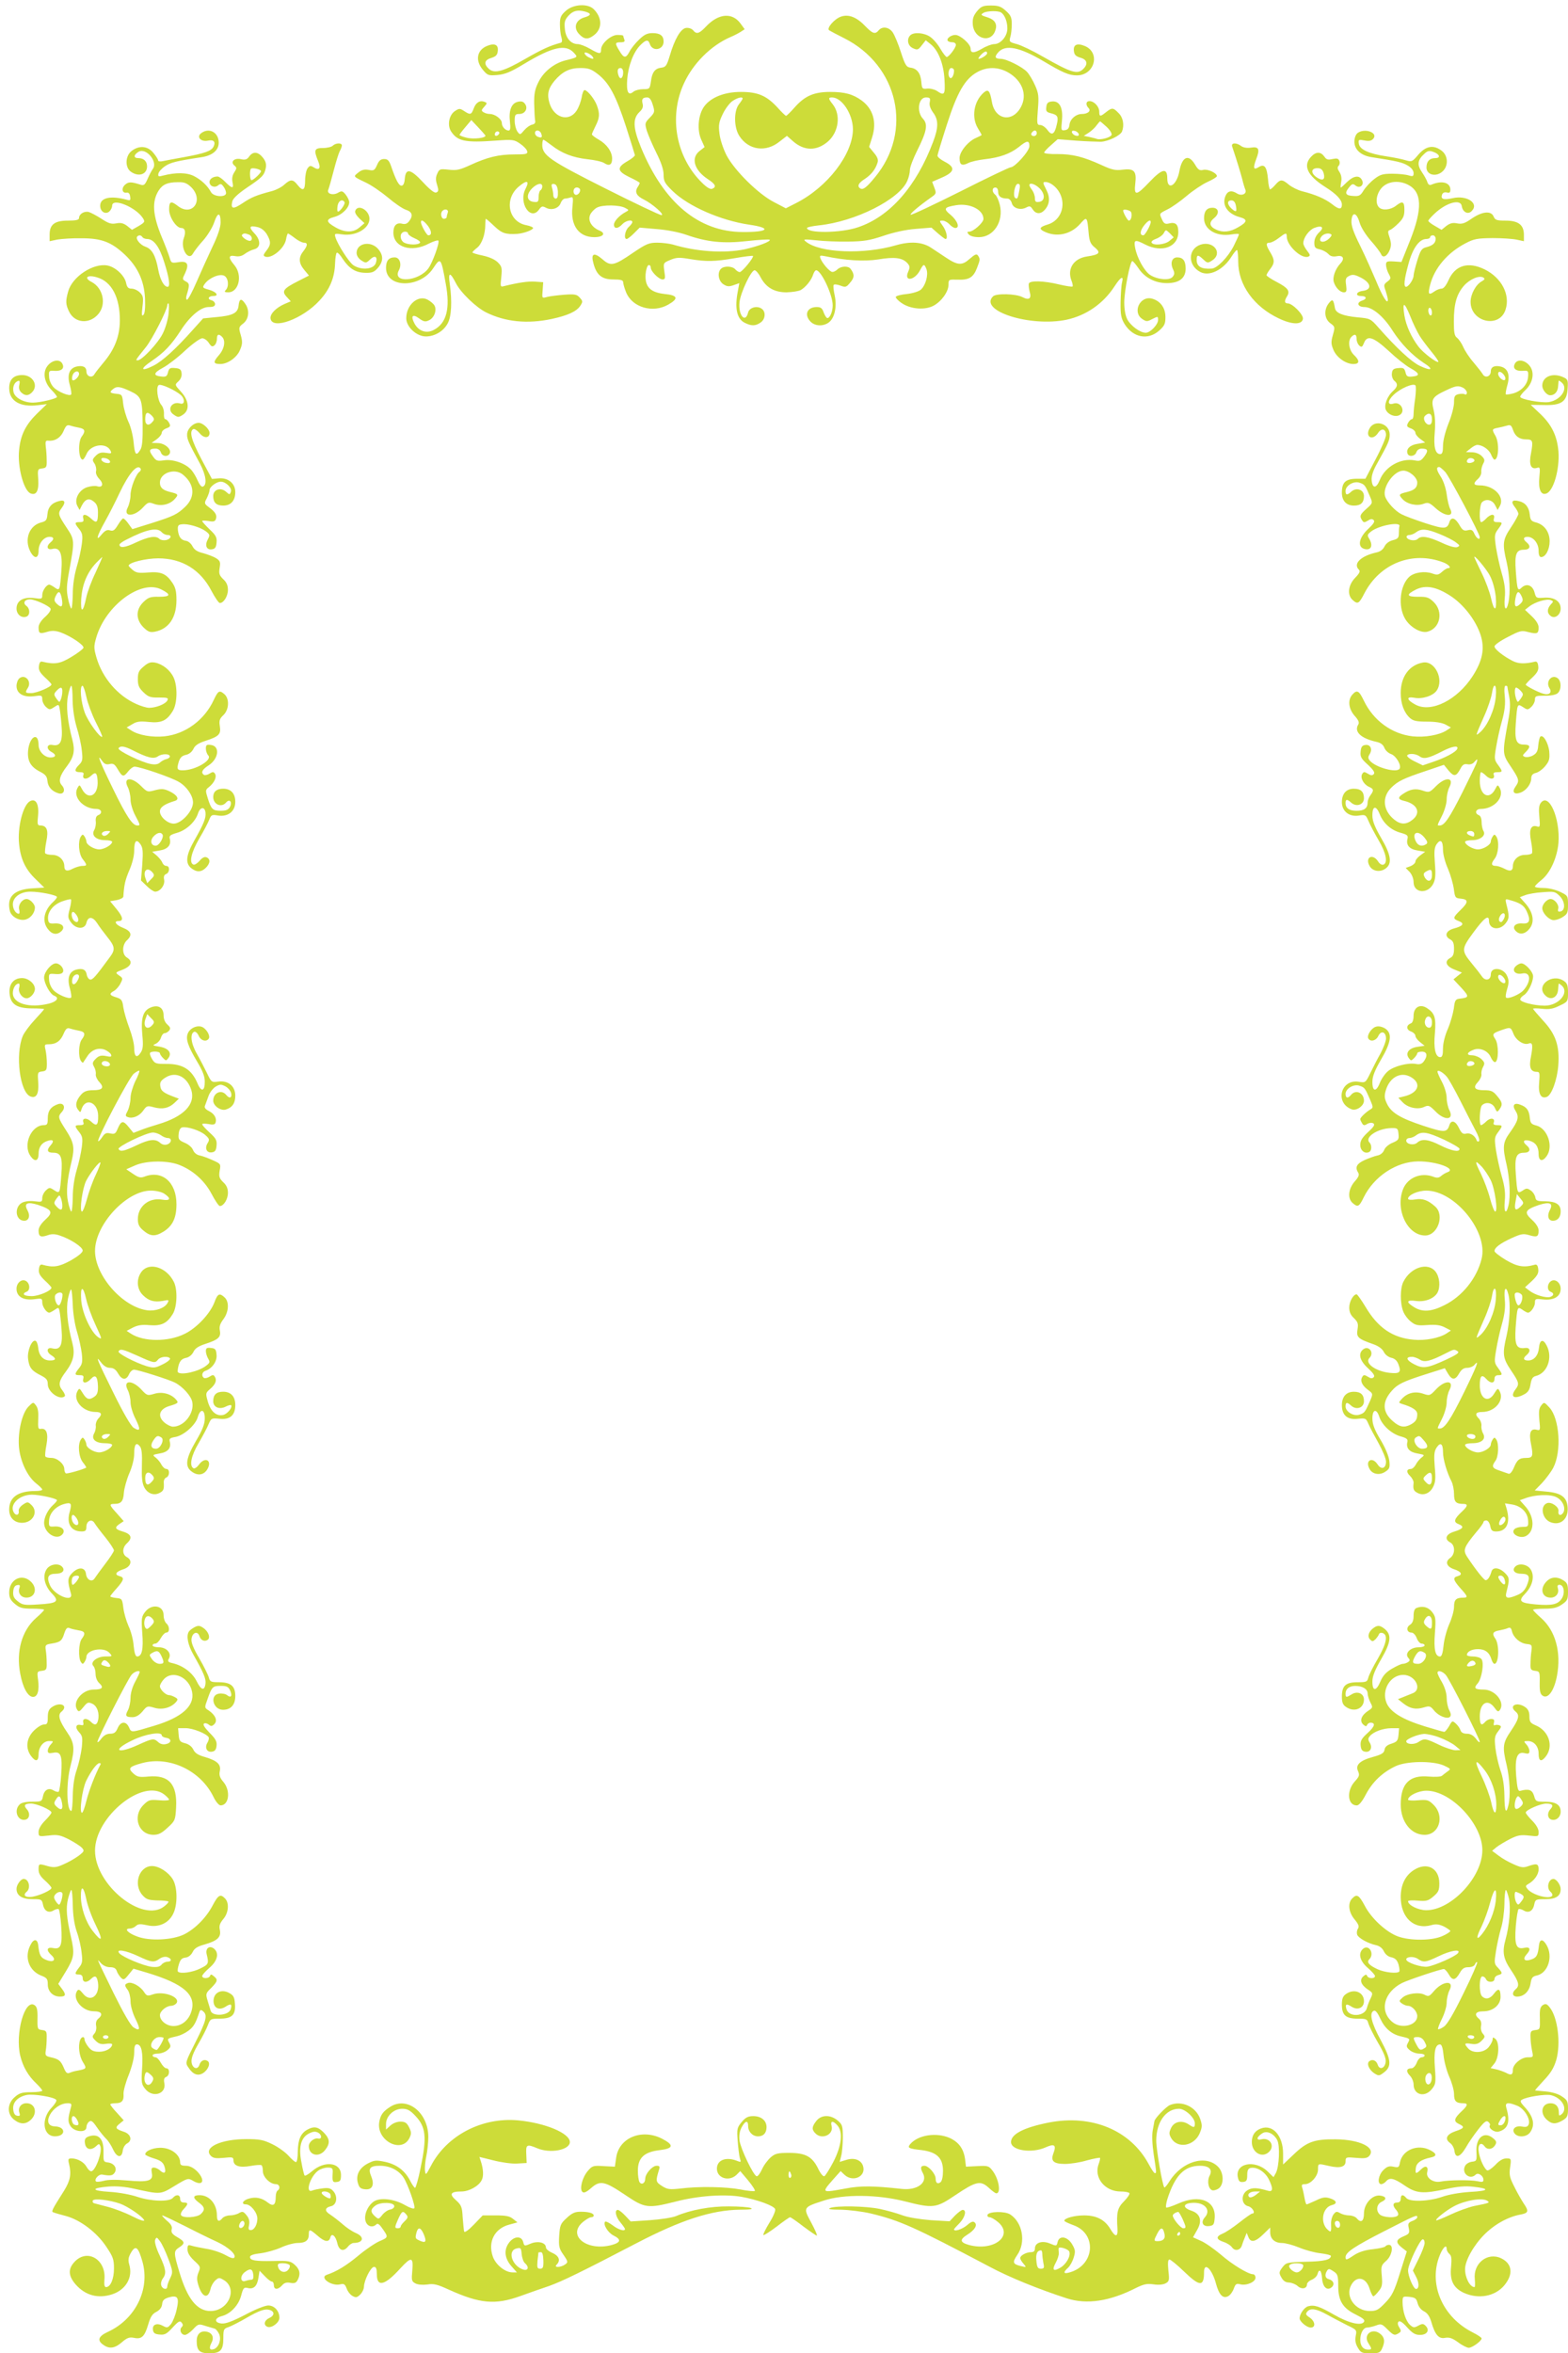<?xml version="1.0" standalone="no"?>
<!DOCTYPE svg PUBLIC "-//W3C//DTD SVG 20010904//EN"
 "http://www.w3.org/TR/2001/REC-SVG-20010904/DTD/svg10.dtd">
<svg version="1.0" xmlns="http://www.w3.org/2000/svg"
 width="853pt" height="1280pt" viewBox="0 0 853 1280"
 preserveAspectRatio="xMidYMid meet">
<g transform="translate(0,1280) scale(0.1,-0.1)"
fill="#cddc39" stroke="none">
<path d="M3078 12741 c-27 -24 -32 -36 -32 -72 0 -24 3 -56 8 -71 6 -20 4 -29
-5 -31 -59 -16 -100 -35 -191 -87 -119 -69 -168 -82 -198 -55 -30 27 -25 49
13 60 25 8 33 16 35 38 4 34 -17 44 -59 27 -55 -23 -65 -79 -22 -130 25 -30
30 -32 79 -28 42 4 72 16 146 61 151 91 224 108 268 62 25 -27 26 -26 -46 -44
-61 -16 -118 -62 -145 -118 -19 -38 -24 -63 -23 -118 1 -38 3 -79 5 -90 3 -13
-2 -20 -16 -23 -11 -2 -30 -15 -43 -30 -22 -26 -23 -27 -37 -8 -8 11 -15 37
-15 58 0 34 3 38 25 38 32 0 49 31 31 55 -9 13 -20 16 -40 11 -34 -8 -49 -47
-42 -108 4 -35 2 -48 -7 -48 -18 0 -37 21 -37 41 0 21 -37 49 -65 49 -11 0
-27 4 -35 10 -12 7 -12 12 4 29 17 19 17 21 2 27 -25 10 -47 -3 -59 -36 -13
-35 -19 -36 -52 -14 -23 15 -27 15 -50 0 -32 -21 -43 -77 -21 -111 35 -53 76
-62 241 -50 95 7 102 6 135 -17 19 -13 36 -31 38 -41 3 -15 -6 -17 -70 -17
-85 0 -147 -15 -240 -58 -57 -26 -74 -30 -117 -25 -47 5 -51 4 -62 -21 -9 -19
-10 -35 -1 -62 9 -29 8 -36 -5 -41 -10 -4 -35 16 -73 57 -67 72 -93 77 -98 17
-2 -24 -8 -37 -18 -37 -14 0 -30 29 -56 105 -11 32 -19 40 -38 40 -19 0 -29
-9 -39 -33 -13 -29 -18 -32 -46 -26 -22 4 -38 0 -55 -14 -29 -23 -31 -21 40
-55 30 -14 84 -51 120 -81 36 -31 80 -61 98 -67 35 -11 41 -32 17 -63 -10 -13
-21 -17 -37 -13 -30 8 -48 -9 -48 -48 0 -80 98 -111 193 -60 26 13 49 20 52
16 7 -12 -31 -117 -54 -150 -53 -73 -200 -83 -161 -11 17 32 5 70 -23 70 -32
0 -47 -18 -47 -57 0 -111 184 -112 256 -3 41 62 43 61 69 -84 25 -135 4 -215
-66 -251 -40 -21 -83 -6 -105 37 -21 40 -9 52 26 26 25 -18 34 -20 54 -10 29
13 44 57 29 81 -5 9 -21 22 -35 30 -52 30 -118 -26 -118 -100 0 -47 56 -99
107 -99 48 0 97 29 119 72 20 37 24 119 11 212 -10 67 1 69 33 6 26 -52 112
-134 166 -160 104 -51 223 -63 355 -35 88 19 136 41 156 72 14 22 14 25 -3 44
-16 18 -27 20 -84 16 -36 -3 -78 -8 -93 -12 -29 -8 -29 -8 -25 36 l3 44 -43 3
c-38 3 -91 -5 -169 -24 -21 -6 -22 -4 -16 49 5 50 3 58 -19 80 -16 16 -46 29
-82 37 -31 6 -56 14 -56 17 0 3 11 14 25 25 26 20 45 73 45 126 0 17 2 32 3
32 2 0 23 -18 46 -40 41 -39 61 -46 126 -42 35 3 85 21 85 32 0 4 -16 11 -36
15 -99 18 -123 142 -42 210 45 38 60 33 37 -12 -40 -77 28 -178 74 -112 13 18
18 19 37 9 30 -16 69 -4 80 25 5 14 16 25 24 25 8 0 21 3 30 6 14 5 15 -2 10
-53 -11 -100 35 -163 119 -163 49 0 65 21 28 36 -43 18 -65 55 -50 87 6 13 23
31 37 38 30 16 122 15 153 -2 21 -11 22 -12 3 -22 -34 -18 -64 -50 -64 -69 0
-24 22 -23 45 2 18 20 55 28 55 12 0 -5 -9 -17 -20 -27 -20 -18 -28 -65 -11
-65 5 0 23 14 40 31 l31 31 92 -8 c55 -4 121 -17 161 -31 114 -40 202 -49 333
-34 64 7 118 10 121 7 9 -9 -64 -36 -136 -52 -110 -23 -262 -13 -391 26 -19 5
-57 10 -85 10 -44 0 -59 -6 -130 -54 -106 -73 -123 -76 -169 -35 -46 39 -63
30 -47 -26 17 -62 46 -85 108 -85 40 0 53 -4 53 -15 0 -8 7 -33 16 -55 33 -82
145 -115 229 -67 58 33 53 51 -20 58 -78 9 -107 39 -103 107 2 25 9 47 16 50
6 2 12 -4 12 -13 0 -21 44 -65 65 -65 14 0 15 8 9 45 -6 45 -6 45 32 61 33 14
49 15 107 5 90 -15 136 -14 246 5 51 9 94 14 97 12 7 -7 -59 -88 -72 -88 -6 0
-17 7 -24 15 -15 18 -61 20 -78 3 -21 -21 -14 -66 13 -84 20 -13 31 -14 56 -5
l31 11 -8 -43 c-18 -92 -6 -150 36 -172 37 -19 60 -19 88 1 25 17 29 56 8 73
-25 21 -69 9 -76 -18 -15 -63 -55 -15 -47 56 6 52 63 173 82 173 7 0 22 -17
32 -37 30 -57 75 -83 142 -83 31 1 66 6 78 13 26 15 58 54 67 85 4 12 11 22
16 22 27 0 90 -133 90 -191 0 -33 -15 -69 -29 -69 -5 0 -14 14 -20 30 -8 24
-16 30 -38 30 -53 0 -70 -43 -33 -80 24 -24 67 -26 97 -5 33 23 47 85 34 147
-6 27 -9 53 -6 58 3 5 19 3 36 -3 28 -11 33 -10 54 16 24 27 24 46 2 75 -13
17 -52 15 -71 -3 -8 -8 -21 -15 -28 -14 -14 0 -54 46 -65 74 -5 15 -2 17 23
12 112 -24 215 -30 292 -18 89 15 131 9 158 -20 14 -16 15 -23 5 -46 -26 -57
34 -50 64 7 19 36 23 37 35 6 11 -31 -4 -87 -30 -111 -11 -10 -43 -20 -76 -24
-32 -3 -59 -10 -61 -16 -1 -5 13 -21 33 -34 48 -33 127 -39 174 -13 43 24 80
76 80 114 0 28 1 28 48 27 62 -3 86 11 106 61 18 47 19 50 7 69 -8 12 -16 9
-46 -17 -41 -37 -65 -36 -129 7 -21 14 -57 38 -80 53 -48 32 -112 37 -192 14
-175 -51 -412 -42 -489 19 -18 14 -14 15 55 8 41 -5 120 -8 175 -7 83 1 115 6
190 31 55 19 123 34 176 38 l86 7 35 -31 c20 -17 38 -31 42 -31 14 0 5 44 -15
71 -20 28 -20 29 -1 29 10 0 27 -9 37 -20 10 -11 24 -20 32 -20 26 0 12 39
-24 70 -43 35 -38 43 29 54 75 12 148 -25 148 -75 0 -20 -55 -69 -77 -69 -13
0 -13 -3 -3 -15 8 -9 29 -15 55 -15 81 0 136 86 114 176 -6 24 -17 49 -25 55
-19 15 -18 39 1 39 9 0 15 -9 15 -24 0 -24 16 -36 50 -36 10 0 20 -10 24 -24
7 -29 47 -41 78 -25 19 10 24 9 36 -10 17 -26 43 -27 65 -3 28 31 31 68 8 112
-19 37 -19 40 -3 40 25 0 60 -27 77 -60 36 -69 5 -150 -65 -171 -43 -13 -50
-23 -22 -37 66 -34 144 -19 196 38 40 45 40 45 49 -55 4 -39 11 -54 34 -72 33
-28 24 -38 -44 -48 -72 -11 -108 -66 -85 -129 7 -16 9 -32 7 -34 -3 -3 -36 2
-74 11 -82 20 -158 22 -164 5 -2 -7 0 -26 4 -43 12 -39 -2 -50 -39 -31 -37 19
-143 21 -160 4 -79 -79 204 -168 400 -127 107 23 199 87 260 180 35 54 52 63
42 23 -4 -15 -7 -63 -8 -108 -1 -69 3 -87 22 -119 46 -73 126 -89 187 -36 30
27 35 37 35 75 0 50 -28 88 -74 100 -65 16 -107 -75 -52 -111 22 -15 27 -15
55 0 30 15 31 15 31 -5 0 -26 -43 -70 -67 -70 -30 0 -81 37 -100 72 -11 21
-17 55 -17 93 0 63 32 225 44 225 4 0 19 -18 34 -40 33 -50 90 -80 154 -80 67
0 102 27 102 79 0 42 -14 61 -46 61 -28 0 -39 -29 -23 -64 10 -20 9 -29 -2
-42 -17 -21 -83 -15 -123 11 -31 21 -71 93 -81 148 -8 43 -1 46 55 17 92 -47
180 -13 180 68 0 43 -15 56 -54 46 -17 -4 -25 1 -34 21 -16 35 -18 32 29 56
23 11 70 44 104 73 34 29 85 63 113 76 29 13 52 27 52 32 0 17 -50 40 -74 34
-20 -5 -28 0 -45 29 -35 59 -70 44 -85 -35 -14 -79 -66 -110 -66 -40 0 59 -28
53 -97 -20 -72 -76 -85 -77 -77 -7 8 67 -7 82 -70 74 -37 -5 -57 -1 -113 25
-101 46 -159 60 -240 60 -40 -1 -73 3 -73 8 0 4 17 23 37 40 l37 33 100 -8
c56 -4 116 -6 135 -6 41 2 106 34 115 56 13 35 6 76 -19 100 -29 30 -35 31
-68 5 -32 -26 -37 -25 -37 3 0 27 -28 57 -53 57 -20 0 -22 -21 -5 -38 15 -15
-4 -32 -37 -32 -32 0 -63 -27 -67 -58 -2 -19 -9 -28 -25 -30 -21 -3 -21 0 -16
52 7 70 -13 109 -55 104 -21 -2 -28 -9 -30 -30 -3 -23 1 -28 25 -34 37 -9 42
-19 32 -61 -12 -54 -27 -63 -51 -30 -11 15 -28 27 -39 27 -18 0 -19 6 -13 83
6 72 4 90 -15 132 -12 28 -32 61 -44 74 -25 27 -112 71 -143 71 -32 0 -36 11
-12 37 39 42 116 26 243 -49 106 -63 140 -78 183 -78 97 0 130 124 43 160 -42
17 -63 7 -59 -27 2 -21 10 -29 36 -37 36 -10 42 -34 16 -60 -32 -33 -66 -22
-219 65 -55 32 -120 63 -143 69 -41 11 -43 13 -36 38 5 15 8 47 8 71 0 36 -5
48 -32 72 -26 24 -41 29 -81 29 -43 0 -53 -4 -76 -31 -20 -25 -25 -40 -23 -72
6 -79 98 -104 122 -34 13 35 -1 59 -40 72 -39 12 -41 15 -24 25 18 11 80 13
96 2 20 -13 34 -50 34 -87 0 -42 -36 -85 -72 -85 -13 0 -43 -11 -66 -25 -45
-26 -62 -25 -62 1 0 24 -56 74 -83 74 -25 0 -52 -22 -40 -33 3 -4 15 -7 25 -7
10 0 18 -6 18 -14 0 -16 -38 -66 -50 -66 -4 0 -20 20 -34 44 -14 25 -39 54
-55 65 -32 23 -90 28 -109 9 -21 -21 -14 -57 14 -70 24 -11 29 -10 48 15 l22
28 25 -20 c43 -33 72 -107 77 -193 5 -84 0 -91 -42 -62 -13 8 -37 14 -53 12
-26 -3 -28 0 -31 37 -4 47 -24 73 -59 77 -22 3 -29 13 -52 84 -14 44 -34 92
-44 107 -20 30 -57 36 -77 12 -19 -23 -33 -18 -71 21 -47 50 -91 68 -133 54
-37 -12 -82 -65 -65 -75 6 -4 42 -23 80 -42 297 -149 377 -507 168 -758 -45
-55 -64 -69 -79 -60 -19 12 -10 30 25 52 36 24 58 53 69 89 5 15 -1 31 -20 53
l-26 32 17 54 c25 81 5 152 -57 198 -48 35 -92 47 -172 47 -89 0 -138 -22
-193 -84 -22 -25 -43 -46 -47 -46 -3 0 -25 21 -48 47 -59 63 -105 83 -198 83
-90 0 -164 -30 -200 -80 -32 -45 -39 -127 -15 -180 l18 -40 -27 -21 c-49 -38
-30 -104 44 -153 43 -28 49 -43 24 -53 -10 -4 -30 8 -55 33 -141 138 -182 358
-99 539 50 110 148 208 255 254 17 7 40 19 53 27 l23 15 -21 29 c-45 64 -121
58 -189 -14 -38 -40 -52 -44 -71 -20 -7 8 -24 14 -38 12 -29 -4 -62 -60 -89
-153 -16 -52 -21 -60 -45 -63 -35 -4 -51 -25 -57 -75 -6 -40 -7 -42 -42 -42
-20 0 -43 -6 -52 -13 -29 -25 -40 -4 -35 67 6 74 34 148 72 186 30 30 43 31
51 6 14 -44 75 -33 75 13 0 32 -19 46 -60 46 -29 0 -45 -8 -73 -35 -21 -20
-44 -49 -52 -65 -20 -38 -31 -38 -55 3 -26 42 -25 47 6 47 20 0 25 4 20 16 -3
9 -6 18 -6 20 0 2 -14 4 -31 4 -36 0 -89 -47 -89 -79 0 -27 -9 -26 -61 4 -24
14 -54 25 -65 25 -38 0 -66 32 -71 81 -4 38 -1 50 18 72 26 29 50 35 92 24 36
-10 34 -21 -5 -32 -47 -14 -60 -56 -28 -90 28 -30 49 -32 83 -5 44 35 43 94
-3 140 -32 32 -111 28 -152 -9z m147 -251 c8 -13 -1 -13 -26 0 -10 6 -19 15
-19 21 0 11 35 -5 45 -21z m2145 20 c0 -9 -32 -30 -46 -30 -4 0 1 9 11 20 19
21 35 26 35 10z m-2118 -113 c61 -47 98 -115 153 -284 26 -81 48 -152 49 -157
0 -5 -18 -20 -41 -33 -59 -34 -56 -54 12 -87 30 -14 55 -28 55 -31 0 -3 -5
-14 -12 -24 -16 -26 -5 -47 34 -66 47 -23 117 -85 96 -85 -9 0 -146 65 -305
145 -302 152 -343 180 -343 237 0 15 3 28 6 28 3 0 23 -14 44 -30 56 -44 116
-67 195 -76 39 -4 80 -13 92 -21 27 -18 43 -10 43 24 0 37 -28 78 -72 103 -21
12 -38 25 -38 29 0 4 9 24 20 46 22 44 24 66 7 112 -13 35 -52 83 -67 83 -5 0
-13 -18 -16 -41 -4 -22 -16 -54 -28 -72 -42 -62 -123 -38 -147 43 -14 47 -7
79 28 121 42 49 81 69 140 69 43 0 59 -5 95 -33z m138 9 c0 -30 -15 -42 -24
-20 -10 27 -7 44 9 44 9 0 15 -9 15 -24z m1800 10 c0 -24 -12 -46 -21 -40 -15
9 -10 54 6 54 8 0 15 -6 15 -14z m296 -11 c75 -44 103 -119 69 -185 -46 -89
-143 -73 -159 26 -11 62 -20 72 -46 49 -53 -48 -66 -134 -30 -193 11 -18 20
-34 20 -36 0 -2 -14 -9 -30 -16 -43 -18 -90 -75 -90 -110 0 -37 13 -44 47 -27
15 8 56 17 91 21 81 9 138 30 184 66 45 37 58 38 58 5 0 -27 -79 -115 -102
-115 -7 0 -131 -59 -275 -132 -144 -72 -265 -129 -269 -126 -5 5 43 46 118 99
21 15 22 20 11 48 l-12 32 55 24 c68 30 72 55 14 85 -22 11 -40 26 -40 33 0 6
23 82 51 169 56 175 98 248 164 285 54 31 116 30 171 -2z m-1935 -175 c12 -38
11 -42 -16 -70 -27 -28 -28 -31 -16 -72 8 -24 31 -78 52 -120 26 -52 39 -91
39 -118 0 -36 6 -47 49 -89 85 -83 261 -160 416 -183 126 -18 106 -41 -35 -40
-239 1 -429 159 -553 460 -44 107 -46 158 -7 194 15 14 20 27 16 43 -7 26 0
35 25 35 13 0 22 -13 30 -40z m489 34 c0 -3 -9 -17 -20 -31 -29 -37 -28 -128
3 -174 50 -76 144 -89 218 -29 l40 31 34 -30 c61 -53 129 -53 190 0 58 52 70
145 25 202 -24 30 -25 37 -4 37 54 0 113 -90 114 -172 0 -136 -138 -316 -310
-403 l-55 -28 -65 34 c-84 43 -214 171 -258 255 -18 36 -34 84 -38 117 -6 48
-3 64 19 109 14 29 39 61 54 70 28 18 53 23 53 12z m1018 -19 c-4 -16 3 -36
18 -57 30 -40 30 -81 0 -160 -91 -242 -235 -406 -408 -464 -93 -32 -278 -34
-278 -4 0 4 28 10 63 14 199 20 441 142 483 243 8 18 14 44 14 59 0 15 18 62
40 106 52 104 59 142 31 172 -36 38 -25 116 16 116 22 0 25 -4 21 -25z m-2418
-181 c9 -14 -63 -23 -102 -13 -21 5 -38 12 -38 15 0 3 14 22 32 43 l32 38 35
-37 c20 -21 38 -42 41 -46z m3380 46 c18 -17 30 -36 27 -44 -6 -14 -58 -28
-79 -22 -7 3 -26 7 -42 11 l-30 6 28 18 c15 10 34 28 42 40 8 11 17 21 19 21
1 0 17 -14 35 -30z m-3309 -43 c-13 -13 -26 -3 -16 12 3 6 11 8 17 5 6 -4 6
-10 -1 -17z m233 7 c8 -21 3 -26 -18 -18 -20 8 -21 34 -2 34 8 0 17 -7 20 -16z
m2696 1 c0 -8 -7 -15 -15 -15 -16 0 -20 12 -8 23 11 12 23 8 23 -8z m228 -3
c3 -9 -2 -13 -14 -10 -9 1 -19 9 -22 16 -3 9 2 13 14 10 9 -1 19 -9 22 -16z
m-2918 -286 c0 -8 -4 -18 -10 -21 -5 -3 -10 -20 -10 -36 0 -27 -3 -30 -27 -27
-38 4 -42 39 -9 73 28 28 56 33 56 11z m85 -28 c1 -26 -2 -38 -12 -38 -7 0
-13 8 -13 18 0 9 -3 28 -7 41 -5 18 -2 22 12 20 12 -3 18 -15 20 -41z m2510 5
c-8 -43 -10 -47 -22 -40 -15 10 -2 77 14 77 12 0 14 -8 8 -37z m111 12 c31
-31 29 -69 -3 -73 -18 -3 -23 1 -23 20 0 13 -7 33 -15 44 -8 10 -15 22 -15 27
0 16 32 6 56 -18z m-2503 -1 c9 -10 -4 -34 -19 -34 -8 0 -14 9 -14 20 0 19 19
27 33 14z m-717 -130 c-3 -9 -6 -20 -6 -25 0 -5 -7 -9 -15 -9 -15 0 -21 31 -8
43 13 14 35 7 29 -9z m3713 7 c13 -9 7 -51 -8 -51 -7 0 -31 43 -31 55 0 8 24
5 39 -4z m-3820 -81 c20 -28 21 -50 1 -50 -9 0 -40 56 -40 72 0 17 17 7 39
-22z m3931 22 c0 -16 -31 -72 -40 -72 -20 0 -19 22 1 50 22 29 39 39 39 22z
m101 -103 c-25 -20 -86 -26 -96 -9 -4 6 7 15 24 21 17 6 36 20 42 31 11 20 11
20 33 -1 l21 -22 -24 -20z m-4141 40 c0 -5 16 -17 35 -25 20 -8 33 -19 30 -24
-8 -13 -61 -13 -86 0 -19 10 -26 40 -12 53 10 11 33 8 33 -4z"/>
<path d="M1095 12076 c-28 -20 -3 -49 36 -41 32 7 44 -7 30 -34 -13 -23 -47
-35 -161 -56 -47 -8 -97 -18 -112 -21 -17 -4 -28 -2 -28 4 0 6 -12 24 -26 41
-31 38 -78 41 -118 10 -35 -27 -37 -90 -4 -113 42 -30 88 -15 88 29 0 28 -18
45 -48 45 -26 0 -26 17 1 34 40 26 107 -53 79 -92 -7 -9 -20 -34 -29 -55 -14
-32 -20 -37 -37 -32 -53 17 -67 17 -86 0 -21 -19 -16 -47 9 -43 10 2 17 -5 19
-21 3 -21 1 -23 -20 -17 -87 23 -143 11 -143 -33 0 -32 28 -49 49 -32 9 8 16
22 16 32 0 45 128 -7 167 -67 13 -20 11 -23 -22 -43 l-37 -21 -26 21 c-20 15
-35 19 -60 14 -27 -5 -42 0 -80 25 -26 17 -57 33 -69 37 -25 6 -53 -11 -53
-33 0 -10 -16 -14 -60 -14 -73 0 -100 -21 -100 -76 l0 -36 42 9 c24 4 84 8
133 7 108 0 161 -21 233 -88 71 -67 106 -142 111 -239 2 -52 -1 -83 -9 -90 -9
-9 -10 1 -5 44 6 50 4 60 -14 78 -12 12 -32 21 -45 21 -18 0 -25 7 -30 31 -8
40 -58 87 -102 95 -77 14 -191 -61 -213 -141 -15 -53 -14 -71 5 -110 30 -63
111 -70 159 -13 45 53 26 141 -36 174 -46 23 -24 42 30 25 79 -23 124 -110
123 -237 -1 -84 -29 -155 -88 -225 -21 -25 -44 -54 -50 -64 -13 -24 -44 -13
-44 15 0 25 -21 34 -55 26 -38 -10 -51 -45 -35 -101 7 -25 10 -48 7 -51 -10
-11 -74 16 -96 40 -13 14 -24 39 -24 58 -2 31 0 33 27 31 40 -3 59 13 45 39
-14 27 -57 20 -82 -14 -26 -35 -16 -90 24 -130 16 -16 29 -33 29 -37 0 -9 -91
-31 -131 -31 -50 0 -97 26 -105 56 -7 28 3 55 25 62 8 3 10 -4 6 -21 -4 -16
-1 -30 10 -41 21 -20 39 -20 59 0 37 37 5 94 -53 94 -47 0 -71 -24 -71 -71 0
-70 59 -105 156 -93 l49 6 -53 -51 c-62 -61 -90 -116 -98 -198 -10 -91 25
-223 63 -237 31 -12 45 15 41 76 -4 55 -3 57 21 60 23 3 26 7 25 43 0 22 -2
56 -5 75 -3 30 -1 35 15 33 36 -3 67 17 82 53 13 30 19 35 37 29 12 -4 34 -9
50 -12 30 -6 33 -19 12 -47 -22 -29 -18 -126 5 -126 4 0 13 13 20 29 21 53
106 66 130 22 9 -18 7 -19 -24 -14 -26 4 -39 0 -55 -16 -19 -19 -20 -24 -7
-42 7 -11 11 -29 9 -40 -4 -12 3 -29 17 -44 25 -26 19 -49 -11 -40 -11 4 -35
1 -55 -5 -45 -15 -72 -67 -53 -102 l12 -22 13 26 c18 34 39 41 65 19 16 -13
22 -28 22 -59 0 -54 -7 -61 -36 -34 -30 28 -51 29 -44 2 4 -16 0 -20 -19 -20
-29 0 -30 -5 -3 -38 18 -23 20 -35 14 -82 -4 -30 -16 -86 -28 -125 -13 -45
-21 -98 -21 -147 -1 -43 -4 -78 -8 -78 -3 0 -12 25 -18 55 -9 44 -8 71 6 147
31 170 31 171 -15 240 -45 68 -47 76 -26 104 24 32 19 47 -12 39 -41 -10 -62
-33 -65 -73 -3 -31 -7 -37 -35 -44 -64 -17 -92 -92 -58 -158 22 -42 45 -39 45
5 0 39 28 75 60 75 24 0 26 -13 5 -30 -25 -21 -19 -43 9 -36 43 11 57 -24 50
-119 -8 -107 -9 -110 -36 -91 -12 9 -26 16 -30 16 -15 0 -38 -33 -38 -56 0
-22 -2 -23 -45 -17 -58 7 -95 -14 -95 -57 0 -32 27 -54 54 -44 21 8 20 44 -1
59 -20 15 -9 35 20 35 27 0 102 -34 112 -50 4 -7 -7 -25 -29 -45 -23 -20 -36
-42 -36 -57 0 -34 6 -37 46 -25 26 8 44 7 72 -2 56 -20 132 -71 126 -85 -3 -7
-33 -30 -67 -50 -61 -37 -90 -41 -157 -25 -10 3 -16 -5 -18 -24 -3 -22 5 -35
32 -61 20 -18 36 -35 36 -39 0 -13 -80 -47 -110 -47 -33 0 -35 2 -18 29 22 35
-16 77 -47 51 -8 -7 -15 -25 -15 -41 0 -42 38 -63 95 -56 42 6 45 5 45 -17 0
-12 9 -31 20 -41 18 -16 21 -17 45 -1 24 16 25 15 29 -6 3 -13 8 -56 11 -96 7
-85 -6 -113 -50 -104 -31 6 -35 -22 -5 -38 28 -15 25 -30 -5 -30 -33 0 -65 33
-65 68 -1 73 -49 47 -57 -30 -5 -56 13 -88 62 -114 32 -16 41 -27 43 -51 3
-33 24 -57 60 -68 29 -9 41 19 18 44 -20 22 -11 53 30 106 36 48 43 82 28 140
-28 106 -35 186 -24 241 6 30 14 54 18 54 4 0 7 -35 7 -78 1 -49 9 -103 22
-147 12 -38 25 -95 28 -126 6 -50 4 -60 -14 -78 -28 -28 -27 -41 4 -41 17 0
23 -4 19 -14 -9 -25 17 -29 41 -6 25 24 33 18 36 -26 6 -81 -51 -111 -85 -46
-13 25 -14 25 -25 5 -26 -49 33 -113 103 -113 29 0 36 -24 10 -34 -10 -4 -15
-16 -13 -33 2 -16 -2 -38 -9 -49 -16 -29 12 -54 61 -54 20 0 37 -4 37 -9 0
-16 -43 -41 -70 -41 -29 0 -70 25 -70 43 0 7 -5 19 -10 27 -9 13 -11 13 -20 0
-17 -26 -12 -95 10 -123 25 -32 25 -37 -2 -37 -13 0 -36 -7 -52 -15 -31 -17
-46 -12 -46 13 0 34 -29 62 -65 62 -19 0 -36 4 -39 9 -3 4 0 33 6 64 13 61 3
87 -33 87 -15 0 -17 7 -12 53 6 64 -12 96 -44 79 -38 -21 -69 -143 -59 -234 8
-81 35 -138 91 -191 l46 -45 -65 -4 c-101 -6 -141 -47 -122 -124 9 -33 57 -57
90 -44 26 9 46 38 46 64 0 18 -27 46 -45 46 -24 0 -47 -31 -41 -56 4 -13 3
-24 -2 -24 -16 0 -32 25 -32 51 0 39 41 69 96 69 52 0 144 -19 144 -29 0 -4
-9 -16 -21 -27 -50 -46 -62 -105 -28 -148 23 -30 50 -33 74 -10 22 23 2 44
-39 41 -25 -2 -32 2 -34 20 -6 39 24 80 73 99 25 9 48 15 51 12 3 -3 0 -27 -7
-53 -11 -42 -10 -49 8 -73 27 -37 75 -38 83 -2 9 37 34 36 59 -2 11 -18 37
-52 56 -76 41 -51 43 -68 12 -109 -79 -108 -93 -123 -107 -121 -8 2 -16 14
-18 26 -4 28 -23 37 -57 28 -38 -10 -51 -45 -35 -101 7 -25 10 -48 7 -51 -10
-11 -74 16 -96 40 -13 14 -24 39 -24 58 -2 32 -1 33 34 30 25 -2 38 2 42 12 7
18 -17 46 -39 46 -25 0 -64 -47 -64 -77 0 -32 33 -91 55 -99 29 -11 15 -32
-29 -43 -106 -26 -196 0 -196 57 0 27 15 52 32 52 5 0 6 -11 2 -24 -6 -25 17
-56 41 -56 20 0 45 28 45 51 0 29 -36 59 -70 59 -45 0 -72 -32 -68 -82 4 -60
39 -83 124 -83 35 0 64 -2 64 -4 0 -2 -23 -28 -50 -57 -28 -30 -58 -70 -66
-89 -42 -101 -16 -307 42 -329 32 -12 46 14 42 76 -4 55 -3 57 21 60 23 3 26
7 26 43 0 22 -3 55 -7 73 -7 30 -6 32 18 32 39 0 64 18 80 57 13 29 19 34 37
28 12 -4 34 -9 50 -12 30 -6 33 -19 12 -47 -17 -22 -20 -93 -5 -116 5 -8 11
-12 12 -10 2 3 12 18 22 33 23 37 61 51 97 37 15 -7 30 -18 33 -26 5 -12 -1
-14 -28 -8 -27 5 -39 1 -55 -15 -18 -18 -20 -25 -9 -44 7 -12 11 -30 9 -41 -1
-10 7 -28 19 -41 29 -31 18 -45 -34 -45 -31 0 -48 -6 -63 -22 -29 -32 -36 -61
-19 -83 13 -18 14 -18 20 3 21 63 88 37 90 -35 1 -54 -8 -62 -38 -34 -25 24
-52 20 -42 -5 4 -10 -2 -14 -19 -14 -30 0 -31 -4 -4 -38 18 -23 20 -35 14 -82
-4 -30 -16 -86 -28 -125 -13 -45 -21 -98 -21 -147 -1 -43 -4 -78 -8 -78 -3 0
-12 24 -18 54 -11 53 -5 118 20 221 17 72 12 101 -30 166 -45 70 -46 75 -24
100 23 25 11 52 -18 44 -40 -13 -58 -36 -58 -77 0 -32 -3 -38 -21 -38 -69 0
-116 -107 -73 -168 23 -34 44 -28 44 12 0 37 17 61 51 71 28 9 35 -1 16 -23
-25 -28 -21 -42 13 -42 42 0 51 -24 44 -117 -8 -106 -8 -107 -39 -87 -24 16
-27 16 -45 -1 -11 -10 -20 -29 -20 -41 0 -22 -3 -23 -43 -18 -25 3 -52 0 -67
-8 -44 -24 -36 -98 12 -98 25 0 34 26 18 56 -22 39 -2 49 58 30 76 -26 83 -40
39 -80 -24 -22 -37 -43 -37 -59 0 -33 11 -39 49 -26 22 8 40 8 68 -2 57 -19
123 -62 123 -81 0 -11 -25 -31 -65 -54 -64 -35 -95 -40 -155 -23 -10 3 -16 -5
-18 -24 -3 -22 5 -36 32 -62 20 -18 36 -36 36 -39 0 -17 -70 -46 -107 -46 -43
0 -57 12 -28 24 19 7 19 40 1 55 -23 20 -56 -4 -56 -39 0 -43 37 -64 95 -57
43 6 45 5 45 -17 0 -23 23 -56 38 -56 4 0 17 7 29 15 21 15 23 14 27 -7 3 -13
8 -57 11 -99 7 -87 -6 -114 -51 -103 -30 8 -34 -20 -4 -38 28 -18 25 -28 -8
-28 -36 0 -60 25 -64 69 -2 19 -8 36 -15 38 -20 7 -46 -56 -40 -99 6 -47 19
-64 69 -89 31 -16 38 -25 38 -48 0 -44 68 -90 93 -65 3 4 -3 18 -14 32 -23 29
-19 51 19 101 42 57 51 96 36 155 -28 107 -35 186 -24 243 7 30 14 52 17 49 4
-3 7 -41 9 -83 1 -43 11 -107 22 -143 11 -36 23 -90 27 -121 5 -46 3 -59 -15
-81 -26 -33 -25 -38 4 -38 19 0 23 -4 19 -20 -7 -27 18 -26 42 0 24 26 36 14
38 -40 1 -31 -4 -46 -18 -56 -29 -21 -43 -17 -64 17 -18 30 -20 30 -30 11 -26
-49 30 -112 99 -112 33 0 38 -13 14 -37 -8 -9 -14 -25 -13 -37 2 -11 -2 -31
-9 -43 -17 -31 8 -53 59 -53 21 0 39 -4 39 -9 0 -16 -43 -41 -70 -41 -29 0
-70 25 -70 43 0 7 -5 19 -10 27 -9 13 -11 13 -20 0 -18 -27 -12 -95 11 -124
12 -15 20 -28 18 -29 -20 -11 -105 -35 -111 -31 -4 3 -8 13 -8 23 0 28 -38 61
-70 61 -16 0 -31 3 -33 8 -3 4 0 33 6 64 11 62 0 91 -32 86 -13 -3 -15 6 -13
52 2 38 -1 61 -12 75 -15 20 -15 20 -41 -6 -34 -34 -58 -133 -52 -217 6 -77
45 -162 93 -200 19 -15 34 -30 34 -34 0 -5 -17 -8 -37 -8 -95 0 -143 -34 -143
-101 0 -44 28 -72 70 -72 60 0 91 61 50 98 -18 17 -21 17 -45 1 -15 -10 -25
-25 -23 -34 4 -22 -14 -29 -26 -10 -27 43 28 98 98 98 42 0 136 -21 136 -30 0
-4 -9 -15 -21 -26 -28 -25 -49 -67 -49 -97 0 -56 69 -99 100 -62 19 23 -5 45
-44 42 -29 -2 -31 0 -29 32 2 40 35 77 81 90 39 11 44 4 32 -40 -20 -66 6
-109 64 -109 21 0 26 5 26 25 0 32 29 46 44 21 6 -10 32 -45 59 -78 26 -32 47
-65 47 -71 0 -7 -22 -40 -48 -74 -26 -34 -51 -69 -57 -78 -14 -23 -43 -9 -47
23 -4 38 -40 41 -74 7 -27 -27 -28 -44 -8 -113 15 -52 -92 -9 -115 47 -18 43
-9 61 33 61 36 0 53 19 33 39 -20 20 -65 13 -83 -14 -24 -36 -12 -90 28 -132
43 -44 31 -54 -74 -60 -75 -5 -86 -3 -111 17 -22 17 -27 29 -25 54 2 21 9 32
21 34 15 3 18 0 12 -18 -8 -26 10 -50 39 -50 48 0 62 52 23 88 -49 46 -117 10
-117 -60 0 -28 7 -42 31 -62 26 -22 40 -26 95 -26 35 0 64 -3 64 -6 0 -4 -20
-24 -44 -45 -77 -68 -109 -181 -86 -302 14 -77 42 -127 70 -127 25 0 35 36 27
95 -6 42 -5 44 21 47 24 3 27 7 26 43 0 22 -2 53 -5 70 -4 27 -1 30 31 35 49
8 57 15 70 56 9 27 16 34 29 28 9 -4 31 -9 49 -12 35 -5 39 -17 17 -46 -17
-22 -20 -103 -5 -126 9 -13 11 -13 20 0 5 8 10 20 10 27 0 40 94 57 125 23 18
-20 17 -20 -22 -20 -46 0 -85 -32 -65 -52 7 -7 12 -26 12 -43 0 -19 8 -39 20
-50 26 -24 17 -35 -30 -35 -63 0 -118 -68 -90 -110 8 -13 14 -10 34 15 21 26
26 28 48 18 27 -12 41 -54 31 -92 -6 -25 -19 -27 -39 -6 -22 22 -47 19 -41 -4
3 -14 0 -17 -13 -14 -28 7 -33 -14 -10 -39 19 -20 20 -30 15 -83 -4 -33 -16
-87 -27 -120 -14 -39 -21 -88 -22 -142 -1 -46 -4 -83 -8 -83 -26 0 -29 152 -4
246 24 93 21 124 -19 182 -43 63 -52 94 -31 111 41 34 -7 57 -52 25 -16 -11
-22 -25 -22 -55 0 -33 -3 -39 -21 -39 -12 0 -36 -15 -55 -34 -41 -41 -47 -97
-13 -140 24 -31 39 -26 39 12 0 39 26 72 57 72 25 0 25 -1 10 -18 -10 -10 -17
-26 -17 -35 0 -13 6 -15 29 -11 43 9 51 -15 44 -120 -3 -48 -10 -89 -14 -92
-5 -2 -17 1 -27 7 -27 17 -51 4 -58 -31 -6 -29 -9 -30 -60 -30 -34 0 -58 -5
-68 -16 -32 -32 -10 -90 31 -82 24 4 29 35 9 57 -19 21 -12 31 23 31 31 0 111
-35 111 -49 0 -5 -16 -25 -35 -44 -22 -22 -35 -45 -35 -61 0 -26 1 -26 55 -20
47 6 62 3 110 -21 30 -16 62 -36 71 -46 14 -16 13 -19 -18 -43 -19 -14 -55
-35 -81 -46 -39 -18 -53 -19 -85 -11 -51 15 -52 15 -52 -18 0 -21 10 -38 35
-60 19 -17 35 -35 35 -40 0 -12 -63 -41 -104 -48 -37 -6 -54 8 -31 27 24 20
12 70 -16 70 -16 0 -39 -32 -39 -54 0 -37 30 -56 87 -56 48 0 51 -1 57 -30 7
-35 31 -48 58 -31 10 6 22 9 27 7 4 -3 11 -44 14 -92 7 -105 -1 -129 -44 -120
-35 7 -39 -12 -9 -39 29 -26 10 -42 -30 -25 -29 12 -36 25 -42 79 -4 36 -25
37 -42 2 -35 -66 -9 -139 56 -166 34 -13 38 -19 38 -49 0 -38 28 -66 66 -66
32 0 35 10 12 41 l-21 28 42 69 c45 75 48 95 27 187 -24 105 -28 155 -16 206
7 27 15 49 18 49 4 0 7 -37 8 -83 1 -53 8 -103 21 -142 12 -33 24 -85 27 -116
6 -47 4 -59 -14 -81 -25 -33 -25 -38 0 -38 13 0 20 -7 20 -20 0 -24 22 -26 44
-5 23 23 33 18 39 -18 11 -73 -42 -112 -82 -60 -18 22 -24 25 -32 13 -27 -43
28 -110 92 -110 42 0 52 -17 23 -41 -10 -8 -14 -22 -11 -38 3 -15 -1 -33 -10
-43 -13 -15 -12 -19 7 -38 17 -17 30 -21 56 -17 19 3 34 2 34 -3 0 -20 -34
-40 -70 -40 -30 0 -43 6 -59 26 -12 15 -21 33 -21 40 0 19 -16 18 -24 -2 -12
-32 -5 -88 15 -120 22 -36 21 -37 -31 -47 -14 -2 -33 -8 -42 -12 -13 -5 -20 1
-31 28 -17 39 -27 47 -71 57 -28 6 -31 10 -27 36 3 16 5 47 5 69 1 36 -2 40
-25 43 -25 3 -26 6 -25 64 1 48 -3 63 -17 72 -53 33 -105 -155 -77 -275 15
-61 43 -110 89 -153 17 -17 31 -33 31 -38 0 -4 -27 -8 -59 -8 -49 0 -65 -4
-90 -26 -42 -35 -44 -92 -5 -123 34 -27 64 -27 92 -1 38 36 24 90 -24 90 -29
0 -47 -24 -39 -50 6 -18 3 -21 -12 -18 -12 2 -19 13 -21 35 -4 38 25 68 74 78
38 7 151 -12 160 -27 4 -5 -8 -24 -25 -42 -59 -61 -48 -156 18 -156 60 0 60
52 0 54 -82 2 -13 126 70 126 19 0 22 -4 17 -22 -17 -62 -18 -79 -2 -103 21
-32 86 -37 86 -6 0 10 6 24 14 30 12 10 20 4 44 -31 16 -24 39 -51 49 -61 11
-10 28 -36 38 -58 21 -46 48 -49 53 -6 2 15 12 32 23 38 31 16 21 52 -18 64
-45 15 -49 22 -23 43 l23 19 -36 40 c-21 22 -37 43 -37 47 0 3 13 6 29 6 34 0
46 14 43 51 -1 15 11 61 28 102 18 46 30 94 30 121 0 35 4 46 15 46 25 0 34
-44 28 -132 -5 -75 -3 -86 17 -110 40 -51 116 -28 104 31 -4 20 -1 30 10 34
20 8 21 47 1 47 -8 0 -21 14 -30 30 -9 17 -22 30 -30 30 -8 0 -15 5 -15 10 0
6 13 10 29 10 16 0 39 8 51 18 19 16 21 22 11 40 -13 24 -13 24 44 37 17 4 44
17 61 30 28 21 39 41 58 99 5 15 9 16 21 6 25 -21 18 -50 -41 -167 -55 -109
-57 -113 -40 -137 25 -40 53 -50 81 -32 29 19 42 55 24 66 -17 11 -37 2 -44
-21 -10 -31 -40 -19 -43 16 -2 20 10 51 37 98 22 37 45 83 52 102 13 34 15 35
64 35 67 0 88 20 83 81 -2 35 -8 46 -30 58 -40 23 -82 6 -86 -36 -4 -43 28
-62 65 -38 29 19 37 15 28 -14 -11 -35 -100 -41 -109 -8 -2 7 -9 30 -16 53
-12 39 -11 42 19 71 35 36 38 45 14 64 -13 11 -17 11 -20 2 -6 -16 -43 -17
-43 -1 0 6 18 26 40 45 43 37 53 79 25 103 -24 20 -48 4 -41 -28 13 -53 11
-57 -34 -79 -41 -21 -109 -31 -122 -17 -3 3 -1 20 5 39 8 26 16 35 36 37 16 2
30 13 39 30 9 20 26 31 67 42 69 20 89 40 81 79 -5 22 0 36 19 59 29 34 33 88
9 112 -25 26 -37 19 -67 -38 -35 -67 -96 -128 -156 -158 -64 -31 -188 -37
-255 -11 -50 18 -73 43 -40 43 10 0 25 6 33 14 13 12 25 12 62 4 60 -14 116
10 141 62 25 49 24 145 -2 188 -24 39 -75 72 -113 72 -70 0 -103 -99 -53 -157
21 -24 32 -28 81 -30 31 0 59 -3 61 -6 3 -3 -7 -14 -22 -26 -118 -93 -377 116
-377 303 0 184 261 396 377 305 14 -11 26 -24 26 -28 0 -4 -25 -6 -55 -3 -50
4 -57 2 -85 -26 -61 -62 -27 -162 55 -162 28 0 45 9 77 39 41 37 42 42 46 109
7 127 -39 179 -150 169 -52 -5 -62 -2 -84 18 -29 27 -21 36 49 55 149 40 319
-40 389 -185 12 -25 29 -45 38 -45 46 0 56 80 15 128 -19 22 -24 37 -19 59 7
36 -14 56 -81 76 -36 10 -54 21 -63 40 -8 17 -25 30 -45 35 -28 7 -32 13 -35
45 l-3 37 41 0 c39 0 112 -29 125 -49 3 -6 0 -19 -6 -29 -17 -27 -4 -54 23
-50 17 2 24 11 26 32 3 23 -5 38 -38 71 -27 28 -38 45 -30 50 6 4 18 1 26 -6
12 -10 18 -9 30 3 19 19 6 49 -30 74 -24 15 -24 15 -7 62 24 68 28 72 72 72
32 0 41 -4 51 -25 13 -29 5 -43 -16 -26 -8 7 -27 11 -43 9 -54 -6 -35 -88 20
-88 43 0 67 27 67 75 0 55 -25 75 -91 75 -42 0 -47 3 -53 26 -4 14 -27 61 -52
104 -32 54 -45 87 -42 106 4 34 33 45 43 15 7 -23 27 -32 44 -21 18 11 5 47
-24 66 -19 13 -28 13 -47 3 -13 -7 -26 -17 -30 -23 -16 -23 -6 -73 24 -126 56
-99 69 -131 66 -157 -5 -42 -24 -37 -48 12 -23 47 -75 86 -133 99 -23 5 -26
10 -18 25 16 29 -13 61 -55 61 -19 0 -34 5 -34 10 0 6 7 10 15 10 8 0 21 13
30 30 9 16 22 30 30 30 19 0 19 34 0 50 -8 7 -15 27 -15 45 0 53 -64 64 -100
18 -20 -26 -22 -35 -16 -115 7 -90 -2 -128 -28 -128 -9 0 -15 19 -19 59 -2 32
-15 80 -28 107 -12 27 -25 72 -28 99 -6 48 -8 50 -38 53 -18 2 -33 6 -33 9 0
3 16 23 35 44 40 45 43 59 15 66 -29 8 -20 24 20 37 42 13 53 48 21 66 -27 14
-27 51 -1 75 32 29 25 50 -20 64 -45 13 -49 22 -18 43 l21 14 -36 41 c-43 47
-45 53 -14 53 36 0 48 14 51 61 2 24 15 71 29 104 16 36 27 79 27 107 0 52 11
66 31 41 10 -12 13 -41 11 -104 -2 -65 1 -96 13 -119 18 -34 53 -47 84 -30 21
11 24 19 22 56 -1 12 5 24 13 27 20 8 21 47 1 47 -8 0 -19 10 -26 22 -6 13
-20 30 -31 39 -20 15 -19 16 20 23 45 7 64 29 56 63 -5 17 0 22 31 27 46 9
109 65 121 108 14 49 39 43 38 -8 0 -30 -13 -63 -48 -122 -54 -93 -61 -136
-26 -164 32 -26 66 -23 86 7 32 50 -9 76 -44 28 -11 -15 -24 -23 -30 -19 -23
14 -12 68 29 137 22 38 47 85 54 103 14 32 16 33 58 29 58 -7 87 19 87 75 0
46 -24 72 -66 72 -37 0 -54 -16 -54 -52 0 -33 35 -47 70 -28 12 6 24 9 27 7
10 -11 -19 -47 -42 -53 -37 -9 -68 17 -84 71 -13 46 -13 48 11 69 30 25 39 48
27 67 -7 12 -12 12 -29 1 -11 -7 -25 -10 -30 -7 -16 10 -11 33 8 39 36 12 64
52 60 87 -2 29 -7 35 -30 37 -23 3 -28 -1 -28 -17 0 -12 6 -30 13 -42 10 -17
9 -22 -12 -38 -40 -31 -136 -53 -153 -35 -3 3 -1 20 4 39 8 25 18 34 39 39 17
3 33 16 41 32 9 20 28 32 65 44 71 23 86 37 79 73 -4 21 1 37 19 61 30 40 33
95 7 119 -28 26 -38 21 -56 -28 -24 -62 -97 -139 -161 -170 -90 -45 -224 -44
-293 1 l-23 15 34 18 c26 13 50 17 91 13 64 -5 95 10 126 61 24 39 27 135 5
176 -40 79 -133 107 -174 55 -30 -39 -28 -94 6 -128 32 -32 61 -40 109 -32 33
7 35 6 25 -12 -15 -27 -65 -45 -110 -39 -134 18 -284 188 -284 323 0 143 171
328 304 328 27 0 58 -7 73 -17 39 -26 33 -40 -13 -32 -71 12 -131 -37 -131
-106 0 -29 7 -43 31 -63 37 -31 63 -33 107 -6 51 31 72 75 72 150 0 120 -78
187 -174 150 -21 -8 -33 -5 -62 15 l-37 25 48 21 c59 26 169 28 234 5 77 -28
144 -87 182 -160 19 -36 39 -66 45 -66 21 0 44 37 44 72 0 24 -8 42 -26 58
-21 21 -24 30 -19 62 7 36 6 38 -37 57 -24 11 -56 23 -71 26 -17 3 -31 15 -37
30 -5 14 -25 31 -45 39 -32 14 -36 19 -33 48 2 21 9 34 20 36 28 5 96 -17 124
-41 23 -20 25 -26 14 -44 -18 -28 -6 -55 22 -51 18 2 24 11 26 36 3 29 -3 40
-37 71 -23 21 -41 41 -41 46 0 4 15 4 34 1 24 -5 35 -3 38 6 9 24 -5 49 -34
64 -22 11 -28 20 -22 32 3 9 12 33 19 52 7 19 25 42 39 50 23 13 29 13 54 0
15 -9 28 -26 30 -38 4 -25 -10 -29 -28 -7 -26 31 -70 11 -70 -32 0 -28 41 -57
69 -48 35 11 51 35 51 75 0 52 -38 84 -92 77 -37 -5 -38 -4 -62 46 -14 29 -39
77 -56 107 -32 56 -37 109 -13 118 7 2 18 -8 24 -22 12 -27 42 -35 55 -15 10
17 -17 59 -42 65 -28 7 -63 -11 -73 -39 -11 -30 2 -68 50 -149 30 -50 43 -81
43 -110 1 -54 -19 -60 -39 -12 -32 77 -81 108 -171 107 -56 0 -62 2 -77 27 -9
15 -14 30 -10 34 10 10 53 7 53 -3 0 -5 8 -17 17 -26 16 -16 17 -16 29 0 21
28 0 54 -49 62 -38 6 -39 7 -19 16 12 6 25 21 28 34 4 12 12 23 19 23 7 0 18
6 25 14 9 12 7 18 -9 33 -13 11 -21 29 -21 50 0 42 -29 60 -70 43 -42 -17 -54
-57 -46 -146 6 -61 4 -81 -9 -100 -21 -32 -35 -22 -35 26 0 22 -12 70 -26 107
-14 37 -29 88 -33 113 -5 40 -10 46 -38 55 -38 11 -41 20 -13 35 11 6 27 24
35 40 14 27 14 30 -7 44 -22 16 -22 16 20 32 47 19 56 45 22 66 -13 8 -20 24
-20 44 0 18 8 38 20 49 31 28 25 50 -20 68 -39 15 -54 37 -26 37 29 0 26 21
-9 64 l-36 44 36 6 c19 4 35 12 36 19 4 64 10 90 32 142 16 36 27 79 27 107 0
55 12 67 34 36 13 -19 15 -39 10 -110 l-7 -87 31 -30 c17 -17 38 -31 46 -31
27 0 54 35 49 64 -4 18 0 28 11 32 20 8 21 44 1 44 -9 0 -18 8 -22 18 -3 9
-17 26 -30 38 l-25 21 41 7 c44 7 63 30 55 63 -5 17 2 22 39 33 50 14 99 59
114 105 12 37 37 39 41 5 3 -30 -9 -60 -61 -152 -45 -79 -50 -123 -17 -150 29
-23 55 -23 80 2 24 24 26 48 3 57 -10 4 -23 -2 -37 -19 -12 -14 -27 -23 -33
-21 -26 9 -13 66 31 142 25 42 49 88 55 104 10 25 14 27 48 21 54 -8 93 23 93
75 0 45 -24 71 -66 71 -35 0 -54 -16 -54 -45 0 -41 45 -60 70 -30 19 22 35 3
21 -24 -9 -16 -21 -21 -50 -21 -44 0 -52 8 -71 69 -13 41 -13 45 7 60 29 24
43 54 33 72 -8 12 -13 12 -30 1 -11 -7 -25 -10 -30 -7 -19 12 -10 30 25 52 55
36 63 105 12 111 -23 3 -27 0 -27 -20 0 -13 6 -30 13 -37 24 -25 -70 -81 -139
-81 -30 0 -33 7 -22 45 8 25 18 34 39 39 17 3 33 16 41 32 9 20 28 32 65 44
74 24 86 36 79 80 -5 31 -1 41 19 60 31 29 34 88 7 113 -28 25 -35 21 -59 -30
-50 -109 -154 -186 -268 -198 -66 -7 -142 6 -181 32 l-25 16 31 18 c24 15 42
17 90 12 68 -7 98 7 130 60 25 40 27 135 4 183 -19 40 -60 72 -101 80 -23 4
-37 0 -61 -21 -27 -22 -32 -34 -32 -69 0 -34 6 -48 31 -72 26 -25 38 -29 84
-28 47 0 53 -2 45 -17 -11 -19 -61 -39 -99 -39 -14 0 -46 10 -70 21 -101 45
-184 142 -216 252 -15 52 -15 62 -1 110 51 175 246 318 355 260 53 -27 49 -39
-13 -39 -47 1 -59 -3 -85 -28 -43 -41 -43 -95 -1 -138 26 -25 36 -29 63 -24
75 15 117 76 117 172 0 47 -5 69 -23 95 -33 49 -62 61 -132 55 -49 -4 -64 -2
-82 13 -13 11 -23 21 -23 24 0 17 93 40 161 40 130 0 230 -62 290 -178 19 -36
39 -65 45 -65 21 0 44 37 44 72 0 24 -8 42 -26 58 -21 21 -24 30 -19 61 5 31
3 38 -18 52 -14 9 -46 21 -71 28 -34 8 -49 19 -59 38 -7 14 -22 27 -34 29 -28
4 -40 20 -45 57 -2 25 1 31 21 33 32 5 100 -15 131 -38 22 -17 23 -21 11 -43
-18 -33 -8 -59 21 -55 18 2 24 11 26 36 3 28 -3 40 -37 72 -23 22 -41 42 -41
46 0 3 15 3 34 0 25 -5 35 -3 40 9 8 22 -1 39 -35 64 -28 21 -29 23 -14 51 8
16 15 36 15 44 0 18 38 46 61 46 28 0 63 -35 55 -55 -6 -17 -7 -17 -26 0 -29
26 -70 13 -70 -23 0 -36 17 -52 55 -52 41 0 65 27 65 73 0 48 -39 80 -91 75
l-36 -3 -57 107 c-55 105 -67 150 -45 164 6 3 21 -6 34 -21 23 -30 55 -30 55
0 0 21 -36 55 -59 55 -30 0 -63 -33 -63 -63 -1 -26 8 -45 71 -161 32 -61 39
-115 14 -123 -7 -3 -19 13 -28 34 -9 21 -25 48 -37 60 -32 34 -100 57 -147 49
-36 -5 -42 -3 -60 23 -23 31 -19 41 15 41 14 0 25 -8 29 -20 7 -24 40 -27 49
-5 9 23 -29 55 -66 55 l-33 1 28 20 c15 11 27 27 27 35 0 8 11 19 25 24 22 8
24 13 15 30 -6 11 -15 20 -21 20 -5 0 -8 13 -7 29 1 17 -5 38 -14 48 -21 24
-31 103 -13 109 14 6 89 -29 118 -54 24 -21 23 -55 -2 -47 -47 15 -76 -35 -35
-61 22 -15 26 -15 49 0 38 25 34 76 -10 125 -35 38 -35 38 -14 57 12 11 19 28
17 43 -2 21 -9 27 -35 29 -28 3 -33 -1 -39 -23 -5 -22 -11 -26 -37 -23 -46 5
-42 20 10 48 26 14 80 55 120 93 40 37 82 67 93 67 11 0 27 -11 36 -25 13 -20
19 -23 30 -14 8 6 14 22 14 35 0 26 10 30 28 12 21 -21 13 -66 -18 -101 -32
-37 -30 -47 9 -47 40 0 91 36 107 77 13 30 14 44 4 80 -12 41 -12 44 14 64 30
24 35 72 10 107 -21 31 -32 28 -36 -10 -4 -41 -31 -55 -123 -63 l-70 -7 -55
-61 c-93 -105 -167 -172 -215 -196 -70 -35 -76 -19 -9 26 68 46 107 88 157
165 50 78 109 128 152 128 25 0 35 4 35 16 0 9 -9 18 -20 21 -24 6 -16 23 11
23 33 0 16 23 -24 34 -36 10 -37 12 -23 32 24 33 81 57 106 44 23 -12 27 -59
8 -78 -9 -9 -6 -12 14 -12 58 0 79 94 33 148 -34 40 -33 56 4 49 20 -4 37 0
53 12 13 10 35 21 51 25 36 9 37 50 0 88 -31 33 -26 43 17 33 20 -4 38 -18 51
-38 24 -41 24 -58 -2 -91 -17 -22 -18 -27 -6 -32 34 -13 104 44 113 93 3 18 8
33 11 33 2 0 19 -11 37 -25 18 -14 40 -25 49 -25 23 0 21 -16 -3 -47 -27 -34
-25 -65 6 -102 l25 -30 -59 -30 c-81 -41 -91 -55 -62 -86 l22 -24 -33 -14
c-48 -21 -81 -55 -77 -80 9 -63 176 -1 266 98 56 60 83 125 85 204 1 27 5 53
9 56 4 4 19 -11 33 -34 36 -53 70 -74 123 -75 36 -1 48 4 68 27 30 35 31 68 1
103 -40 46 -117 32 -117 -22 0 -14 10 -30 25 -40 25 -16 27 -16 49 5 26 25 42
15 31 -19 -11 -35 -77 -42 -122 -13 -24 16 -85 111 -98 152 -6 21 -5 22 37 16
73 -11 148 32 148 85 0 46 -62 82 -77 44 -4 -10 5 -25 22 -42 l28 -26 -27 -23
c-34 -29 -79 -29 -130 0 -53 30 -55 44 -7 57 42 11 81 50 81 80 0 10 -9 28
-19 41 -17 21 -22 22 -41 11 -28 -17 -64 -6 -54 16 4 10 17 55 29 102 12 47
27 95 33 107 7 12 12 26 12 32 0 15 -33 14 -49 -1 -6 -7 -31 -13 -54 -13 -47
0 -51 -11 -26 -72 16 -38 6 -52 -23 -34 -19 12 -23 11 -35 -5 -7 -10 -13 -39
-13 -66 0 -54 -12 -61 -42 -23 -24 31 -38 31 -72 0 -14 -13 -45 -29 -69 -35
-82 -22 -108 -32 -157 -65 -52 -35 -66 -32 -56 10 4 16 32 42 79 74 84 56 95
68 103 107 4 21 0 37 -16 57 -26 32 -53 35 -74 6 -11 -16 -21 -20 -44 -15 -36
9 -61 -14 -37 -34 14 -12 14 -15 0 -37 -11 -16 -14 -34 -10 -54 8 -37 -2 -36
-39 1 -16 17 -35 30 -42 30 -25 0 -44 -13 -44 -30 0 -23 28 -34 47 -18 12 10
18 9 29 -7 8 -10 14 -26 14 -35 0 -25 -68 -21 -82 5 -19 35 -52 66 -92 87 -39
20 -99 21 -169 3 -25 -7 -28 -5 -25 11 2 10 18 28 36 40 29 20 60 28 199 49
59 9 93 38 93 79 0 56 -52 84 -95 52z m325 -207 c0 -10 -41 -49 -52 -49 -9 0
-11 53 -3 62 8 8 55 -3 55 -13z m-379 -88 c70 -71 4 -162 -74 -101 -37 29 -47
25 -47 -19 0 -42 39 -101 66 -101 21 0 26 -22 14 -55 -21 -56 26 -131 51 -82
7 12 31 44 55 70 23 26 50 70 59 97 19 57 35 57 35 0 0 -26 -15 -72 -44 -132
-24 -51 -63 -137 -86 -190 -23 -54 -47 -98 -52 -98 -6 0 -7 9 -3 23 17 57 17
65 -4 76 -20 11 -20 13 -4 45 23 50 13 68 -36 60 -38 -6 -40 -5 -49 27 -6 19
-24 67 -41 107 -51 122 -56 197 -17 257 21 32 48 44 104 44 35 1 49 -5 73 -28z
m833 -80 c7 -10 -29 -59 -37 -51 -3 3 -3 17 0 33 5 26 26 36 37 18z m-520
-177 c19 -7 22 -34 4 -34 -18 1 -49 26 -41 33 8 9 17 9 37 1z m-579 -14 c3 -5
15 -10 25 -10 37 0 68 -43 94 -128 27 -85 33 -132 18 -132 -20 0 -41 39 -51
92 -14 77 -34 114 -70 126 -29 10 -56 44 -44 56 9 9 21 7 28 -4z m142 -416
c-3 -31 -17 -80 -32 -109 -25 -51 -113 -145 -136 -145 -13 0 -13 0 44 71 35
43 117 204 117 228 0 6 3 11 6 11 4 0 4 -25 1 -56z m-487 -328 c0 -16 -28 -42
-36 -33 -3 3 -3 15 1 26 7 23 35 29 35 7z m277 -93 c62 -29 67 -42 69 -176 1
-89 -2 -128 -13 -144 -22 -36 -30 -27 -36 40 -3 34 -15 85 -28 112 -13 28 -26
73 -29 100 -5 48 -6 50 -37 53 -37 4 -40 9 -15 28 18 14 37 11 89 -13z m123
-167 c-20 -25 -40 -19 -40 12 0 39 10 46 34 23 16 -17 17 -23 6 -35z m-232
-214 c3 -9 -3 -13 -19 -10 -12 1 -24 9 -27 16 -3 9 3 13 19 10 12 -1 24 -9 27
-16z m167 -41 c3 -5 0 -13 -6 -17 -19 -12 -49 -88 -49 -127 0 -21 -7 -51 -15
-67 -28 -53 35 -53 84 1 25 27 30 29 57 19 39 -15 86 -5 113 24 24 26 22 29
-24 40 -40 10 -55 24 -55 51 0 52 78 80 123 45 66 -52 71 -123 14 -177 -43
-41 -64 -51 -184 -89 l-103 -32 -21 29 c-11 16 -24 29 -29 29 -4 0 -17 -16
-29 -36 -17 -28 -25 -34 -42 -29 -16 5 -27 0 -45 -21 -36 -45 -28 -11 17 69
22 39 58 110 80 157 50 105 96 159 114 131z m115 -346 c7 -8 21 -15 32 -15 27
0 17 -24 -11 -28 -13 -2 -28 1 -34 7 -19 19 -59 12 -126 -19 -60 -29 -91 -33
-91 -12 0 4 17 17 38 27 111 57 168 68 192 40z m-360 -219 c-22 -45 -45 -107
-51 -137 -17 -84 -32 -86 -27 -4 6 78 32 141 81 193 17 17 32 32 33 32 2 0
-15 -38 -36 -84z m-184 -141 c8 -44 0 -54 -25 -31 -16 15 -18 22 -9 42 16 34
26 30 34 -11z m134 -536 c7 -33 30 -95 51 -137 21 -41 37 -77 35 -79 -10 -10
-77 82 -95 131 -21 57 -29 146 -12 146 4 0 14 -27 21 -61z m-131 29 c0 -13 -4
-32 -8 -42 -7 -18 -8 -18 -24 4 -15 22 -15 25 0 42 22 24 33 23 32 -4z m383
-319 c81 -41 114 -49 137 -33 23 16 66 15 65 -1 0 -5 -9 -12 -19 -14 -10 -2
-25 -10 -34 -18 -10 -10 -26 -13 -49 -9 -49 8 -185 74 -177 86 9 15 32 12 77
-11z m-126 -75 c20 5 28 0 45 -29 25 -42 31 -43 57 -10 11 14 26 25 34 25 29
0 199 -58 241 -83 43 -25 77 -75 77 -112 0 -46 -63 -115 -105 -115 -33 0 -75
37 -75 66 0 23 23 40 82 58 26 8 12 32 -30 52 -30 14 -43 15 -78 6 -41 -11
-43 -11 -77 23 -51 51 -99 47 -72 -6 8 -15 15 -46 15 -67 0 -22 11 -59 25 -86
29 -55 29 -56 12 -56 -26 0 -59 49 -132 199 -72 147 -93 201 -59 152 12 -17
22 -21 40 -17z m-8 -380 c-9 -9 -21 -13 -27 -9 -16 10 -3 25 22 25 20 0 20 -1
5 -16z m296 -3 c9 -15 -18 -61 -37 -61 -26 0 -32 28 -12 50 19 21 40 26 49 11z
m-54 -207 c11 -13 10 -19 -8 -36 l-21 -22 -9 25 c-17 44 10 67 38 33z m-412
-234 c16 -26 6 -46 -14 -29 -15 12 -20 49 -6 49 4 0 13 -9 20 -20z m12 -332
c0 -7 -7 -21 -14 -31 -17 -22 -30 -7 -21 23 7 22 35 28 35 8z m400 -262 c-28
-34 -55 -11 -38 33 l9 25 21 -22 c18 -17 19 -23 8 -36z m-232 -213 c2 -8 -5
-13 -17 -13 -21 0 -35 13 -24 24 10 10 36 3 41 -11z m138 -94 c-14 -30 -26
-70 -26 -91 0 -22 -7 -52 -15 -69 -14 -26 -14 -30 0 -35 26 -10 63 5 84 35 19
27 23 28 59 18 46 -12 80 -5 111 24 l24 23 -24 9 c-59 22 -74 33 -77 60 -3 21
4 31 30 47 55 34 117 3 139 -70 23 -77 -42 -144 -180 -185 -31 -9 -74 -23 -96
-32 l-39 -15 -27 33 c-29 36 -40 34 -59 -11 -11 -27 -17 -30 -40 -25 -22 5
-30 1 -44 -20 -10 -15 -20 -25 -22 -22 -9 9 169 348 194 367 14 11 27 18 30
16 2 -3 -7 -29 -22 -57z m140 -294 c10 -8 27 -15 37 -15 24 0 21 -27 -4 -35
-13 -4 -27 -1 -38 9 -26 23 -58 20 -129 -14 -68 -32 -87 -36 -97 -20 -8 13
150 89 186 90 14 0 34 -7 45 -15z m-355 -215 c-17 -35 -38 -94 -48 -132 -10
-37 -22 -68 -27 -68 -15 0 2 127 23 168 22 42 71 105 77 99 3 -2 -9 -33 -25
-67z m-182 -167 c1 -28 -10 -29 -32 -5 -15 17 -15 20 0 42 16 22 17 22 24 4 4
-10 8 -29 8 -41z m130 -510 c7 -32 30 -95 51 -140 35 -76 37 -81 15 -67 -39
26 -87 128 -93 200 -6 81 10 84 27 7z m-129 25 c0 -23 -12 -58 -20 -58 -15 0
-29 47 -17 59 15 15 37 14 37 -1z m410 -333 c88 -40 93 -41 110 -20 14 17 56
20 65 6 3 -5 -15 -20 -40 -32 -40 -20 -48 -21 -87 -10 -64 20 -160 70 -153 81
10 15 22 12 105 -25z m-152 -65 c19 0 32 -9 44 -30 21 -37 45 -39 60 -5 6 14
18 25 27 25 21 0 191 -54 222 -70 43 -22 89 -73 95 -106 12 -62 -45 -134 -105
-134 -11 0 -32 10 -47 23 -38 33 -28 71 23 88 53 16 56 19 41 36 -26 31 -75
45 -118 32 -38 -11 -40 -11 -73 25 -50 52 -100 49 -72 -5 8 -15 15 -45 15 -66
0 -21 12 -61 27 -90 29 -59 27 -72 -10 -49 -15 10 -56 80 -110 190 -88 178
-103 213 -66 164 14 -18 30 -28 47 -28z m-10 -376 c-9 -9 -21 -13 -27 -9 -16
10 -3 25 22 25 20 0 20 -1 5 -16z m290 -3 c18 -11 -5 -61 -29 -61 -27 0 -33
18 -15 45 18 27 24 29 44 16z m-48 -206 c10 -13 10 -19 -5 -35 -22 -25 -35
-17 -35 21 0 32 19 39 40 14z m-412 -235 c16 -26 6 -46 -14 -29 -15 12 -20 49
-6 49 4 0 13 -9 20 -20z m12 -317 c-1 -11 -26 -43 -34 -43 -8 0 -8 35 1 43 9
9 33 9 33 0z m400 -228 c10 -13 10 -19 -5 -35 -10 -11 -21 -20 -25 -20 -12 0
-19 26 -13 49 6 25 25 27 43 6z m48 -202 c17 -37 15 -43 -10 -43 -13 0 -31 11
-41 25 -16 23 -16 24 0 34 28 16 37 13 51 -16z m-290 -35 c19 -19 14 -30 -10
-22 -29 8 -31 10 -23 23 8 14 18 14 33 -1z m172 -53 c0 -3 -11 -27 -25 -53
-15 -27 -25 -63 -25 -87 0 -22 -6 -52 -14 -67 -17 -31 -12 -38 25 -38 18 0 36
10 54 31 25 31 28 31 65 20 43 -13 92 1 118 32 11 13 10 17 -7 26 -11 6 -25
11 -32 11 -18 0 -49 31 -49 48 0 9 10 26 22 39 48 51 138 10 153 -70 15 -76
-56 -139 -207 -184 -126 -38 -123 -38 -136 -9 -16 36 -46 34 -62 -4 -10 -23
-19 -30 -40 -30 -19 0 -35 -9 -49 -27 -11 -16 -21 -23 -21 -17 0 16 166 343
186 365 16 18 44 26 44 14z m120 -344 c0 -5 10 -11 22 -13 31 -4 34 -26 3 -34
-17 -4 -32 -1 -44 10 -24 22 -31 21 -108 -14 -118 -54 -147 -30 -31 25 70 34
158 48 158 26z m-333 -158 c-28 -51 -62 -140 -76 -194 -9 -38 -20 -69 -25 -69
-16 0 1 128 23 174 26 53 58 96 72 96 6 0 8 -3 6 -7z m-213 -195 c13 -49 2
-62 -28 -33 -13 13 -13 20 -3 35 15 26 23 25 31 -2z m135 -536 c6 -33 29 -96
51 -141 43 -88 36 -101 -17 -32 -37 48 -63 125 -63 188 0 61 15 53 29 -15z
m-129 26 c0 -22 -12 -58 -19 -58 -3 0 -12 9 -19 21 -10 16 -10 24 -1 35 14 17
39 18 39 2z m412 -338 c72 -34 85 -36 116 -14 13 9 31 13 42 9 25 -8 26 -25 1
-25 -10 0 -25 -7 -32 -16 -10 -12 -25 -15 -54 -12 -46 6 -158 53 -176 74 -21
25 34 16 103 -16z m-154 -60 c22 0 32 -6 37 -20 3 -11 14 -27 22 -36 15 -15
19 -14 43 16 l26 32 74 -22 c202 -61 271 -122 240 -214 -15 -46 -53 -76 -96
-76 -38 0 -74 29 -74 59 0 22 35 51 61 51 9 0 22 6 28 13 27 33 -69 70 -128
49 -28 -10 -33 -9 -48 14 -20 31 -66 56 -87 48 -19 -7 -20 -13 -1 -38 8 -11
15 -38 15 -61 0 -24 11 -63 26 -94 29 -58 27 -72 -10 -48 -16 11 -54 77 -107
184 -98 201 -95 194 -71 166 13 -14 32 -23 50 -23z m-8 -380 c0 -5 -7 -10 -15
-10 -8 0 -15 5 -15 10 0 6 7 10 15 10 8 0 15 -4 15 -10z m300 -5 c0 -12 -31
-65 -38 -65 -4 0 -14 4 -22 10 -22 14 6 60 37 60 13 0 23 -2 23 -5z m-69 -201
c14 -13 16 -21 8 -35 -20 -39 -52 -13 -41 34 5 21 11 21 33 1z m-401 -245 c13
-24 8 -34 -15 -26 -16 7 -21 47 -5 47 5 0 14 -9 20 -21z"/>
<path d="M7386 12077 c-10 -7 -18 -27 -18 -46 -1 -44 35 -77 94 -86 137 -21
168 -28 197 -46 19 -11 31 -27 31 -40 0 -18 -3 -20 -27 -13 -16 5 -55 9 -89 9
-51 0 -66 -4 -98 -29 -21 -16 -47 -44 -58 -62 -17 -28 -24 -32 -55 -30 -44 2
-50 15 -24 47 16 20 21 21 35 10 23 -19 50 3 35 30 -14 28 -46 23 -81 -11 -16
-16 -31 -30 -34 -30 -2 0 -1 13 2 30 4 19 1 38 -9 54 -11 16 -13 26 -5 34 6 6
8 18 4 27 -5 13 -13 15 -37 10 -25 -6 -34 -3 -45 14 -20 27 -45 27 -72 -2 -45
-48 -20 -102 76 -163 62 -39 91 -70 92 -96 0 -29 -16 -29 -54 2 -38 29 -88 51
-163 70 -23 6 -55 22 -71 35 -37 31 -47 31 -74 0 -12 -14 -25 -25 -29 -25 -3
0 -9 25 -11 55 -6 67 -19 85 -49 67 -30 -19 -34 -8 -15 43 21 54 14 69 -29 62
-21 -3 -40 0 -52 8 -27 21 -57 19 -50 -2 26 -77 46 -144 55 -178 5 -22 13 -48
17 -57 9 -23 -21 -36 -46 -20 -27 17 -47 15 -59 -7 -27 -51 4 -103 74 -122 45
-12 42 -27 -10 -56 -43 -25 -81 -29 -118 -12 -37 17 -41 39 -11 63 31 25 25
56 -9 56 -31 0 -46 -19 -46 -57 0 -62 68 -102 150 -88 22 4 40 4 40 1 0 -4
-13 -33 -29 -65 -31 -60 -89 -120 -119 -122 -56 -4 -82 11 -82 47 0 30 7 30
36 3 22 -21 25 -21 49 -5 59 39 6 109 -65 85 -68 -24 -69 -112 -1 -148 50 -27
126 11 171 84 12 19 25 35 29 35 4 0 7 -29 7 -64 0 -125 85 -244 221 -308 73
-35 126 -35 131 -2 3 23 -57 84 -83 84 -18 0 -19 14 -3 39 17 28 5 45 -56 77
-31 16 -56 33 -56 37 0 5 9 20 20 34 25 32 25 50 0 91 -24 40 -25 52 -3 52 9
0 31 11 49 25 39 30 44 31 44 8 0 -48 80 -123 117 -109 12 5 11 10 -6 32 -12
15 -21 33 -21 41 0 29 30 71 59 83 43 17 58 3 26 -25 -16 -16 -25 -35 -25 -55
0 -26 5 -31 29 -36 17 -4 37 -15 47 -25 11 -13 25 -16 44 -13 37 8 47 -12 22
-39 -28 -30 -44 -75 -36 -101 9 -30 34 -56 55 -56 14 0 16 7 12 39 -5 33 -2
41 16 50 17 9 29 8 56 -5 63 -29 73 -69 19 -76 -36 -4 -44 -28 -10 -28 31 0
34 -16 6 -25 -33 -11 -24 -35 13 -35 43 0 105 -52 153 -129 46 -71 106 -133
168 -174 59 -37 45 -48 -22 -16 -45 22 -124 95 -222 206 -44 50 -46 51 -115
57 -80 8 -119 23 -123 51 -8 47 -13 51 -33 26 -28 -35 -25 -85 8 -109 26 -19
26 -21 14 -64 -11 -38 -10 -50 3 -81 17 -41 67 -77 109 -77 34 0 35 19 2 50
-27 26 -34 77 -13 98 18 18 28 14 28 -12 0 -13 7 -29 15 -36 12 -10 16 -8 25
14 17 45 51 34 135 -43 40 -38 93 -80 117 -93 51 -28 55 -42 12 -46 -27 -3
-33 1 -38 23 -6 22 -11 26 -39 23 -26 -2 -33 -8 -35 -29 -2 -14 4 -31 12 -39
22 -17 20 -33 -5 -56 -33 -29 -52 -80 -39 -105 14 -26 50 -39 73 -27 36 19 8
76 -32 63 -34 -11 -34 15 1 48 37 35 105 64 118 51 4 -5 3 -36 -1 -69 -5 -33
-9 -72 -9 -87 0 -16 -4 -28 -9 -28 -6 0 -15 -9 -21 -20 -9 -17 -7 -22 15 -30
14 -5 25 -16 25 -24 0 -8 12 -23 27 -34 l26 -19 -41 -7 c-41 -6 -64 -28 -55
-53 7 -20 41 -15 48 7 4 12 15 20 29 20 34 0 38 -10 15 -42 -18 -24 -25 -28
-53 -22 -76 14 -161 -34 -190 -107 -19 -47 -40 -47 -44 -1 -2 22 7 51 29 90
63 113 69 127 69 159 0 60 -83 84 -110 32 -25 -46 17 -68 46 -25 19 30 44 24
44 -10 0 -14 -25 -73 -56 -131 l-56 -107 -50 0 c-59 -1 -78 -20 -78 -76 0 -44
24 -70 66 -70 37 0 54 16 54 52 0 35 -41 49 -69 24 -23 -21 -31 -20 -31 4 0
29 45 56 77 44 27 -9 30 -13 56 -75 15 -35 15 -36 -19 -66 -36 -32 -39 -40
-24 -63 8 -13 13 -13 31 -2 15 10 24 11 32 3 8 -8 -2 -22 -31 -49 -48 -45 -59
-95 -22 -107 38 -12 52 16 28 56 -11 17 -10 22 12 39 43 33 161 54 153 28 -2
-5 -3 -21 -3 -38 0 -25 -5 -31 -32 -38 -21 -5 -38 -18 -46 -34 -8 -17 -24 -29
-45 -33 -84 -19 -127 -61 -95 -93 9 -9 5 -19 -20 -45 -38 -39 -44 -93 -14
-120 28 -25 35 -22 65 37 85 162 262 231 429 167 29 -11 46 -31 27 -31 -7 0
-22 -9 -34 -20 -19 -17 -26 -19 -54 -9 -40 14 -97 6 -124 -18 -51 -46 -63
-159 -24 -227 26 -46 85 -81 122 -72 70 18 89 109 34 162 -26 25 -38 29 -85
28 -63 0 -66 12 -10 40 52 25 109 15 185 -34 73 -47 140 -134 166 -215 23 -74
10 -139 -44 -223 -84 -130 -225 -200 -310 -155 -49 26 -53 46 -8 38 44 -9 102
10 122 38 43 61 -10 167 -76 153 -74 -14 -119 -78 -119 -165 0 -59 18 -107 50
-136 18 -16 36 -20 94 -20 46 0 81 -6 100 -16 l29 -16 -24 -16 c-39 -25 -118
-39 -184 -32 -114 13 -214 86 -266 195 -26 54 -37 60 -62 32 -26 -29 -21 -77
12 -115 21 -23 27 -37 20 -48 -24 -39 14 -75 99 -94 23 -5 36 -15 43 -32 5
-14 22 -30 38 -35 27 -11 56 -61 45 -79 -15 -25 -132 7 -162 44 -10 12 -11 19
-1 35 17 27 4 54 -23 50 -18 -2 -24 -11 -26 -36 -3 -28 3 -39 40 -72 31 -29
39 -43 31 -51 -8 -8 -16 -7 -32 3 -18 11 -23 11 -30 -1 -13 -20 6 -56 35 -70
28 -12 29 -20 9 -47 -8 -10 -15 -28 -15 -39 0 -31 -19 -45 -60 -45 -40 0 -60
14 -60 42 0 22 8 23 31 2 28 -25 69 -11 69 24 0 36 -17 52 -55 52 -41 0 -65
-27 -65 -73 0 -50 40 -81 92 -73 36 6 38 4 52 -28 8 -20 33 -67 55 -105 42
-71 52 -124 27 -134 -9 -3 -21 4 -30 19 -29 43 -71 21 -46 -25 15 -29 55 -37
85 -17 40 26 34 74 -22 169 -33 57 -47 91 -47 120 -1 54 20 59 40 8 20 -50 62
-87 115 -101 35 -10 40 -15 36 -32 -9 -35 10 -57 55 -64 l41 -7 -26 -19 c-15
-11 -27 -26 -27 -34 0 -8 -12 -19 -26 -25 l-27 -10 22 -22 c12 -14 21 -36 21
-55 0 -60 77 -67 107 -9 12 24 14 48 9 111 -5 66 -3 85 9 104 22 31 35 19 35
-31 0 -23 12 -69 27 -102 14 -33 28 -82 32 -110 6 -48 8 -50 39 -53 41 -4 41
-20 -3 -62 -42 -41 -43 -47 -9 -60 33 -13 23 -27 -26 -40 -45 -12 -55 -42 -20
-60 15 -8 20 -21 20 -50 0 -29 -5 -42 -20 -50 -34 -18 -24 -45 21 -63 l42 -17
-23 -18 -23 -19 43 -46 c44 -48 43 -53 -10 -59 -22 -3 -26 -9 -31 -53 -4 -27
-18 -77 -32 -110 -16 -36 -27 -79 -27 -107 0 -36 -4 -48 -15 -48 -26 0 -37 48
-29 130 7 85 -1 109 -42 136 -38 26 -74 6 -74 -41 0 -22 -6 -38 -14 -41 -27
-10 -27 -34 -1 -44 14 -5 25 -16 25 -24 0 -8 11 -23 25 -34 l25 -20 -40 -6
c-46 -7 -66 -34 -46 -61 12 -16 13 -16 29 0 9 9 17 21 17 26 0 5 11 9 25 9 29
0 33 -23 10 -54 -10 -13 -22 -17 -42 -13 -42 8 -120 -12 -152 -39 -16 -13 -36
-42 -45 -65 -20 -51 -41 -46 -40 8 0 29 14 63 47 120 56 95 62 143 22 169 -15
9 -34 14 -48 10 -26 -6 -53 -48 -43 -65 12 -19 42 -12 54 14 15 32 42 23 42
-14 0 -14 -14 -51 -30 -81 -17 -30 -42 -79 -56 -108 -25 -51 -26 -52 -62 -46
-99 16 -132 -116 -38 -150 26 -9 66 19 66 47 0 43 -44 63 -70 32 -17 -21 -30
-19 -30 5 0 29 45 56 77 44 27 -9 29 -12 58 -79 16 -38 16 -40 -1 -50 -23 -14
-54 -43 -54 -52 0 -5 5 -15 10 -23 7 -12 13 -13 28 -3 11 6 24 8 33 3 10 -7 4
-18 -29 -48 -32 -30 -42 -46 -42 -70 0 -31 27 -51 50 -37 13 8 13 38 0 51 -28
28 44 76 117 78 36 1 38 -1 41 -32 3 -29 0 -34 -33 -48 -20 -8 -40 -25 -45
-39 -6 -15 -20 -27 -37 -30 -15 -3 -47 -15 -70 -25 -43 -20 -53 -39 -34 -69 7
-11 1 -25 -20 -48 -34 -40 -39 -91 -11 -116 28 -25 36 -21 60 29 56 115 178
196 297 197 100 1 212 -41 159 -59 -11 -4 -26 -13 -35 -21 -12 -10 -23 -11
-43 -3 -65 24 -136 -4 -162 -65 -46 -111 21 -255 119 -255 68 0 107 110 55
157 -39 35 -68 46 -109 39 -23 -4 -39 -2 -39 4 0 20 53 44 99 44 156 0 338
-224 301 -371 -26 -106 -105 -204 -202 -252 -71 -36 -120 -39 -165 -11 -46 28
-42 41 10 34 49 -7 99 13 117 45 17 32 12 86 -11 115 -41 52 -134 24 -174 -55
-19 -35 -19 -119 -1 -163 7 -18 26 -43 42 -55 25 -20 37 -22 90 -18 45 3 69 0
94 -13 l33 -17 -24 -16 c-39 -25 -116 -40 -178 -34 -115 10 -195 65 -262 178
-23 38 -45 69 -49 69 -18 0 -40 -40 -40 -72 0 -24 8 -42 26 -58 21 -21 24 -30
19 -61 -7 -42 2 -51 85 -80 29 -10 49 -25 58 -42 7 -15 24 -28 40 -32 19 -4
32 -15 40 -37 16 -43 7 -51 -50 -45 -76 9 -136 53 -108 81 28 28 -4 71 -35 46
-28 -23 -18 -61 27 -102 29 -27 39 -41 31 -49 -8 -8 -17 -7 -32 3 -18 11 -23
11 -30 -1 -13 -21 -2 -46 30 -70 28 -21 29 -21 13 -59 -28 -63 -30 -67 -57
-76 -32 -12 -77 15 -77 44 0 24 8 25 31 4 28 -25 69 -11 69 24 0 36 -17 52
-55 52 -41 0 -65 -27 -65 -73 0 -55 30 -81 87 -74 42 4 44 3 57 -27 7 -17 32
-64 55 -105 22 -40 41 -85 41 -101 0 -38 -26 -46 -46 -15 -29 44 -69 21 -44
-24 15 -30 55 -37 86 -16 23 15 26 22 22 59 -3 26 -22 72 -48 115 -32 53 -44
84 -44 114 -1 51 22 58 37 12 14 -45 64 -92 114 -107 36 -10 43 -16 39 -32 -8
-33 12 -55 56 -62 39 -7 40 -8 20 -23 -11 -9 -25 -26 -31 -39 -7 -12 -18 -22
-26 -22 -24 0 -26 -18 -4 -38 11 -11 20 -28 19 -38 -4 -34 0 -43 21 -54 31
-17 67 -4 85 32 13 25 15 47 9 110 -5 64 -3 84 10 104 21 32 35 22 35 -25 0
-38 22 -113 47 -160 7 -15 13 -45 13 -67 0 -43 10 -54 51 -54 26 0 24 -12 -7
-41 -44 -41 -49 -58 -19 -69 33 -13 25 -26 -25 -41 -45 -14 -54 -41 -20 -59
27 -15 27 -64 -1 -84 -29 -20 -20 -47 20 -61 41 -13 50 -30 21 -38 -28 -7 -25
-21 15 -66 40 -44 42 -51 16 -51 -40 0 -51 -11 -51 -50 0 -21 -12 -63 -26 -94
-14 -32 -28 -84 -31 -117 -4 -40 -10 -59 -19 -59 -26 0 -35 38 -28 128 6 80 4
89 -16 115 -21 26 -51 34 -84 21 -11 -4 -16 -19 -16 -43 0 -25 -6 -40 -20 -49
-22 -14 -17 -42 9 -42 9 0 22 -13 28 -30 6 -16 18 -30 27 -30 9 0 16 -4 16
-10 0 -5 -15 -10 -33 -10 -44 0 -76 -32 -57 -56 12 -13 11 -17 -1 -25 -8 -5
-20 -9 -28 -9 -8 0 -34 -12 -58 -26 -33 -19 -50 -38 -64 -71 -23 -54 -44 -53
-43 3 0 27 15 63 48 120 55 95 58 134 15 167 -21 15 -31 17 -48 8 -32 -18 -46
-50 -28 -68 12 -13 16 -12 30 1 8 9 17 21 19 28 2 6 12 9 21 5 29 -11 19 -58
-27 -138 -25 -42 -48 -88 -52 -103 -6 -24 -10 -26 -59 -26 -64 0 -85 -19 -85
-78 0 -31 5 -45 22 -56 45 -32 98 -10 98 40 0 33 -36 48 -67 28 -29 -18 -33
-18 -33 4 0 26 20 42 53 42 39 0 67 -17 67 -41 0 -11 7 -33 15 -49 14 -26 13
-29 -10 -44 -39 -25 -50 -55 -30 -75 13 -12 19 -13 22 -3 3 6 11 12 18 12 30
0 24 -21 -15 -56 -34 -31 -40 -43 -38 -68 2 -23 9 -32 26 -34 27 -4 40 23 23
50 -10 16 -9 23 1 35 20 24 72 43 118 43 l41 0 -3 -36 c-3 -32 -8 -38 -38 -48
-24 -7 -36 -18 -38 -33 -3 -18 -15 -26 -62 -39 -73 -20 -98 -44 -82 -78 9 -21
7 -29 -19 -57 -45 -51 -38 -129 12 -129 12 0 30 22 50 61 36 67 88 117 158
151 60 30 204 32 266 5 38 -18 39 -19 20 -32 -11 -8 -25 -19 -31 -24 -6 -5
-38 -7 -71 -4 -105 10 -153 -38 -153 -152 0 -94 56 -165 130 -165 79 0 110
101 50 162 -28 28 -35 30 -85 26 -30 -3 -55 -1 -55 3 0 22 56 49 100 49 134 0
305 -182 304 -324 0 -146 -169 -326 -305 -326 -43 0 -99 27 -99 49 0 4 24 6
53 3 46 -4 57 -1 85 23 27 23 32 33 32 71 0 84 -69 119 -141 71 -45 -30 -69
-80 -69 -145 0 -113 73 -180 167 -153 24 7 40 5 67 -7 19 -10 35 -21 36 -25 0
-4 -19 -17 -42 -27 -56 -26 -174 -27 -242 -3 -64 23 -146 98 -182 168 -31 58
-43 65 -68 39 -25 -25 -20 -75 13 -114 22 -27 26 -38 18 -51 -6 -9 -7 -23 -4
-32 7 -19 60 -48 102 -57 19 -4 35 -16 43 -33 8 -17 24 -30 41 -33 21 -5 31
-14 39 -39 5 -19 7 -36 4 -39 -12 -12 -79 -5 -118 13 -47 22 -61 38 -45 54 30
30 -2 84 -34 57 -28 -24 -18 -66 25 -103 22 -19 40 -39 40 -45 0 -16 -37 -15
-43 1 -3 9 -9 8 -22 -4 -21 -20 -10 -47 30 -73 23 -15 24 -18 12 -44 -8 -15
-17 -39 -21 -54 -11 -46 -97 -52 -111 -7 -9 29 -1 33 28 14 33 -21 67 -6 67
30 0 49 -53 71 -98 39 -17 -12 -22 -25 -22 -58 0 -57 21 -76 87 -76 46 0 51
-2 57 -26 4 -14 27 -61 52 -104 32 -54 45 -87 42 -106 -4 -34 -33 -45 -43 -15
-7 23 -27 32 -44 21 -19 -11 -5 -47 25 -67 24 -15 27 -15 52 4 44 33 41 69
-17 177 -51 93 -64 149 -37 159 9 4 21 -12 36 -45 23 -50 61 -83 110 -94 51
-12 52 -12 39 -36 -10 -18 -8 -24 11 -40 12 -10 35 -18 51 -18 16 0 29 -4 29
-10 0 -5 -7 -10 -16 -10 -9 0 -21 -13 -27 -30 -7 -17 -19 -30 -29 -30 -27 0
-31 -17 -8 -40 11 -11 20 -33 20 -48 0 -57 62 -73 100 -24 20 25 22 34 16 114
-7 90 2 128 28 128 9 0 15 -19 19 -59 3 -33 17 -85 31 -117 14 -31 26 -73 26
-94 0 -39 11 -50 51 -50 26 0 24 -12 -7 -41 -44 -41 -48 -57 -19 -71 35 -16
32 -24 -17 -40 -49 -17 -60 -42 -30 -64 12 -8 22 -27 24 -42 5 -43 30 -37 61
15 15 27 46 72 69 101 32 41 44 50 54 41 8 -6 12 -15 9 -19 -10 -16 26 -41 49
-34 51 15 63 53 40 131 -8 28 10 30 61 9 38 -16 72 -73 61 -101 -5 -13 -14
-16 -35 -12 -37 8 -60 -15 -41 -38 19 -23 66 -19 84 7 29 41 18 87 -33 141
-20 22 -23 30 -12 36 25 16 129 32 158 25 60 -14 94 -74 58 -104 -13 -10 -15
-9 -15 12 0 30 -17 48 -45 48 -47 0 -60 -52 -22 -88 28 -26 49 -28 88 -5 25
15 29 23 29 63 0 40 -4 48 -33 67 -20 14 -54 24 -87 27 -30 3 -57 5 -59 6 -2
0 19 24 47 54 38 40 55 68 68 111 26 91 8 233 -36 287 -15 19 -22 21 -37 12
-14 -10 -18 -23 -16 -72 1 -59 1 -61 -25 -64 -24 -3 -27 -7 -26 -38 0 -19 4
-52 8 -72 8 -38 8 -38 -23 -38 -36 0 -81 -38 -81 -68 0 -28 -9 -32 -38 -16
-15 7 -40 16 -55 19 l-28 6 21 26 c25 32 28 114 5 133 -12 10 -15 10 -15 -2 0
-9 -9 -27 -21 -42 -25 -32 -86 -37 -112 -8 -24 27 -21 31 17 25 26 -4 39 0 56
17 19 19 20 23 7 38 -9 10 -13 28 -10 43 3 16 -1 30 -11 38 -29 24 -19 41 23
41 53 0 94 35 94 78 0 45 -11 51 -35 19 -21 -29 -46 -35 -66 -15 -17 17 -16
108 2 108 8 0 16 -7 20 -15 7 -20 46 -19 46 1 0 9 9 18 20 21 25 7 25 11 -1
40 -21 21 -21 27 -11 90 6 37 18 93 27 123 10 30 18 90 19 132 0 43 4 78 8 78
3 0 11 -22 17 -48 10 -49 2 -146 -19 -222 -19 -68 -12 -104 30 -166 43 -64 48
-85 25 -104 -22 -19 -18 -40 8 -40 37 0 66 28 73 70 5 33 11 40 35 45 61 14
89 104 52 166 -20 34 -37 33 -41 -2 -6 -55 -13 -67 -42 -77 -36 -13 -49 1 -26
27 26 28 20 44 -13 36 -43 -9 -53 15 -45 120 4 47 11 88 15 91 5 2 17 -1 27
-7 27 -17 51 -4 58 31 6 29 9 30 60 30 59 0 84 17 84 55 0 22 -23 55 -39 55
-28 0 -40 -50 -16 -70 8 -7 12 -16 9 -21 -13 -22 -107 3 -134 36 -12 15 -12
18 3 27 33 18 57 52 57 80 0 31 -10 34 -58 17 -25 -9 -39 -7 -78 11 -26 11
-63 32 -82 47 l-35 26 24 20 c13 10 46 30 73 44 42 21 58 24 103 19 52 -6 53
-6 53 20 0 16 -13 39 -35 61 -19 19 -35 39 -35 44 0 14 80 49 111 49 35 0 42
-10 23 -31 -20 -22 -15 -53 9 -57 25 -5 47 16 47 44 0 37 -26 54 -84 54 -50 0
-52 1 -61 33 -10 32 -29 39 -75 26 -12 -3 -16 13 -22 81 -8 100 5 135 47 124
20 -5 25 -2 25 12 0 9 -7 26 -17 36 -15 17 -15 18 9 18 33 0 58 -29 58 -68 0
-42 14 -48 39 -16 44 56 17 140 -56 170 -28 12 -33 19 -33 49 0 24 -7 38 -22
49 -45 32 -93 9 -53 -24 23 -19 18 -40 -25 -104 -45 -66 -48 -87 -24 -186 17
-73 22 -169 10 -218 -13 -54 -21 -36 -22 51 -1 55 -8 101 -22 139 -11 32 -23
86 -27 120 -6 55 -4 66 15 91 18 23 19 28 6 33 -8 3 -19 3 -25 0 -5 -3 -7 3
-4 14 4 15 0 20 -15 20 -11 0 -25 -7 -32 -15 -21 -25 -30 -17 -30 29 0 73 42
98 79 49 17 -24 22 -26 31 -13 28 42 -27 110 -89 110 -48 0 -56 8 -32 34 22
26 36 113 20 132 -6 8 -27 14 -45 14 -19 0 -34 4 -34 8 0 18 26 32 60 32 39 0
63 -18 74 -57 4 -13 11 -23 16 -23 24 0 28 105 4 138 -19 27 -13 38 23 44 16
3 36 8 45 12 13 6 19 2 23 -17 9 -35 44 -65 80 -69 28 -3 30 -5 26 -38 -3 -19
-5 -51 -5 -70 -1 -30 2 -35 25 -38 25 -3 26 -6 25 -64 -1 -48 3 -63 17 -72 29
-18 62 29 77 109 24 128 -8 245 -86 314 -24 21 -44 41 -44 45 0 3 28 6 62 6
48 0 69 5 95 23 29 20 33 27 33 68 0 39 -4 50 -25 63 -34 22 -68 20 -93 -7
-37 -39 -24 -87 24 -87 28 0 47 24 39 50 -4 14 -2 20 9 20 24 0 31 -46 12 -75
-21 -32 -52 -39 -139 -32 -90 8 -100 18 -59 60 40 42 52 96 28 132 -18 27 -63
34 -83 14 -20 -20 -3 -39 33 -39 43 0 50 -16 30 -64 -11 -26 -26 -41 -50 -51
-54 -23 -69 -20 -62 11 19 75 19 82 -7 108 -30 30 -65 34 -73 9 -9 -31 -21
-48 -32 -48 -9 0 -53 55 -102 129 -22 35 -16 51 49 130 23 26 41 52 41 57 0 5
7 9 15 9 9 0 18 -12 22 -30 4 -24 11 -30 32 -30 58 0 79 47 57 124 l-9 29 38
-6 c50 -8 86 -44 88 -88 2 -32 0 -34 -30 -34 -18 0 -37 -5 -44 -12 -26 -26 34
-58 67 -35 44 29 40 103 -7 157 l-31 35 28 10 c54 21 138 24 172 6 34 -18 51
-59 36 -84 -13 -20 -30 -14 -26 9 4 22 -39 52 -62 43 -40 -15 -27 -87 20 -104
53 -20 97 18 92 81 -4 56 -35 79 -117 86 l-62 6 40 41 c21 23 49 60 61 83 46
89 34 267 -21 327 -29 31 -29 31 -45 11 -12 -15 -14 -34 -10 -79 6 -54 5 -58
-14 -53 -34 9 -44 -16 -31 -79 13 -65 9 -74 -27 -74 -37 0 -49 -10 -67 -54 -9
-21 -21 -35 -28 -32 -7 2 -29 10 -49 17 -41 13 -45 23 -23 53 17 22 20 93 5
116 -9 13 -11 13 -20 0 -5 -8 -10 -20 -10 -27 0 -18 -41 -43 -70 -43 -27 0
-70 25 -70 41 0 5 18 9 39 9 51 0 76 22 59 53 -7 12 -11 32 -9 43 1 12 -5 28
-13 37 -25 24 -19 37 17 37 69 0 122 63 95 113 -9 18 -11 17 -29 -12 -33 -55
-79 -30 -79 44 0 52 11 62 35 35 23 -26 45 -26 45 0 0 13 7 20 20 20 25 0 25
4 -1 40 -20 27 -21 33 -10 97 6 37 20 102 32 143 15 54 19 91 15 133 -6 61 7
78 20 25 12 -50 7 -146 -10 -222 -24 -101 -21 -123 24 -190 44 -65 46 -74 25
-102 -32 -42 -9 -57 45 -29 23 12 31 25 36 55 5 31 12 42 30 46 62 16 92 100
58 165 -19 38 -38 33 -42 -12 -4 -42 -27 -69 -59 -69 -26 0 -30 12 -8 30 24
20 19 42 -9 38 -47 -6 -57 16 -51 111 9 114 9 116 37 97 12 -9 26 -16 30 -16
15 0 38 33 38 54 0 22 3 23 45 18 58 -6 95 16 95 58 0 35 -33 59 -56 39 -18
-15 -18 -48 1 -55 20 -8 19 -20 -1 -28 -22 -8 -83 10 -113 33 l-25 19 38 35
c29 28 37 42 34 64 -2 19 -8 27 -18 24 -60 -17 -96 -11 -157 25 -35 21 -63 43
-63 49 0 19 31 42 94 71 51 23 63 25 94 16 43 -13 52 -9 52 25 0 16 -13 37
-37 59 -44 40 -37 54 39 80 60 19 80 9 58 -30 -15 -30 -7 -56 18 -56 26 0 42
20 42 51 0 38 -25 54 -84 55 -44 0 -51 3 -54 22 -2 12 -13 29 -25 37 -19 13
-24 13 -44 -1 -29 -18 -29 -16 -37 89 -7 93 2 117 44 117 33 0 40 19 15 40
-24 20 -18 33 13 26 35 -9 52 -32 52 -73 0 -39 21 -44 44 -11 38 53 4 150 -56
166 -28 7 -33 13 -36 43 -4 40 -17 58 -51 70 -34 14 -47 -3 -26 -34 20 -32 14
-54 -31 -117 -39 -54 -41 -78 -18 -176 17 -76 22 -172 10 -221 -13 -54 -26
-37 -20 25 4 41 0 77 -16 132 -12 41 -26 106 -32 144 -9 63 -8 71 11 97 27 36
26 39 -4 39 -17 0 -23 4 -19 14 9 24 -17 29 -40 7 -12 -12 -25 -21 -29 -21
-12 0 -8 95 5 108 21 21 57 14 70 -14 11 -24 13 -25 25 -8 19 26 16 39 -13 73
-21 26 -33 31 -69 31 -53 0 -64 14 -35 45 12 13 20 31 19 41 -2 11 2 29 9 41
10 19 9 25 -10 43 -12 11 -35 20 -50 20 -33 0 -29 16 8 30 35 14 80 -6 94 -41
7 -16 18 -28 24 -26 19 6 19 96 1 124 -19 29 -17 32 33 50 50 17 50 18 66 -22
15 -35 56 -61 82 -51 21 8 24 -8 13 -68 -13 -61 -3 -86 31 -86 16 0 17 -7 13
-58 -6 -62 10 -91 42 -78 26 10 56 93 62 170 8 106 -13 170 -82 244 -30 33
-55 62 -55 65 0 3 22 3 49 0 39 -4 59 -1 95 17 45 21 46 23 46 70 0 39 -4 52
-22 64 -64 45 -156 -25 -102 -78 29 -30 67 -13 70 31 1 15 3 30 3 32 1 2 8 -2
16 -9 45 -38 -15 -110 -91 -110 -58 0 -134 19 -134 34 0 6 9 17 21 24 22 14
49 69 49 102 0 24 -42 70 -64 70 -8 0 -22 -7 -31 -16 -23 -23 -1 -47 36 -39
47 10 50 -43 6 -92 -21 -23 -84 -49 -94 -39 -4 3 -1 24 6 47 10 32 10 48 0 70
-19 46 -89 53 -89 9 0 -32 -31 -38 -49 -10 -9 13 -33 44 -54 69 -58 71 -58 79
9 170 58 79 84 98 84 63 0 -47 57 -56 90 -15 21 27 22 38 4 108 -6 25 -5 27
17 20 59 -16 79 -29 94 -61 23 -49 17 -70 -22 -67 -40 4 -60 -19 -37 -41 22
-23 53 -17 77 16 26 35 17 86 -24 133 l-31 35 29 11 c15 6 58 14 95 16 62 5
68 4 93 -21 30 -30 32 -79 3 -84 -12 -2 -15 2 -11 16 5 21 -20 52 -42 52 -19
0 -45 -28 -45 -50 0 -23 29 -57 55 -64 12 -3 34 3 53 14 29 18 32 24 32 69 0
48 -1 50 -43 70 -25 12 -63 21 -90 21 -26 0 -47 3 -47 8 0 4 16 20 36 36 47
37 85 121 92 201 10 134 -52 276 -96 218 -10 -13 -12 -35 -8 -76 5 -53 4 -58
-13 -52 -33 10 -45 -18 -32 -81 6 -31 8 -60 5 -65 -3 -5 -20 -9 -39 -9 -36 0
-65 -28 -65 -62 0 -25 -15 -30 -46 -13 -16 8 -36 15 -45 15 -27 0 -29 12 -9
38 22 27 27 96 10 122 -9 13 -11 13 -20 0 -5 -8 -10 -20 -10 -27 0 -18 -41
-43 -70 -43 -27 0 -70 25 -70 41 0 5 17 9 38 9 45 0 77 26 62 50 -5 8 -10 30
-10 48 0 20 -6 35 -15 38 -25 10 -17 34 10 34 73 0 130 63 104 113 -11 20 -12
20 -25 -5 -32 -62 -84 -35 -84 44 0 26 3 48 7 48 4 0 17 -9 29 -21 23 -22 49
-17 40 7 -4 10 2 14 19 14 30 0 31 3 4 40 -20 27 -21 33 -10 97 6 37 20 102
32 143 15 54 19 91 15 133 -4 34 -2 57 4 57 6 0 10 -2 10 -4 0 -2 4 -26 10
-55 7 -38 6 -72 -6 -134 -32 -175 -32 -178 15 -247 46 -70 48 -76 25 -109 -21
-29 -7 -45 28 -32 32 12 58 48 58 78 0 16 8 25 25 29 14 3 37 20 51 37 22 27
25 38 22 79 -5 48 -34 96 -49 81 -4 -5 -9 -26 -11 -48 -2 -30 -9 -43 -29 -54
-14 -8 -33 -11 -43 -8 -15 6 -15 8 4 27 28 28 25 40 -10 40 -42 0 -51 24 -44
117 8 106 8 107 39 87 24 -16 27 -16 45 1 11 10 20 28 20 40 0 19 5 21 53 21
32 -1 61 5 70 13 21 17 22 64 2 81 -32 26 -69 -16 -46 -53 16 -24 -2 -40 -34
-30 -29 8 -95 43 -95 49 0 3 16 21 36 39 27 26 35 40 32 62 -2 19 -8 27 -18
24 -55 -13 -90 -12 -121 4 -51 26 -99 64 -99 79 0 8 32 31 72 51 67 35 75 37
112 27 48 -12 56 -9 56 25 0 17 -13 38 -37 61 l-37 35 23 18 c30 24 95 44 117
35 15 -6 16 -8 0 -24 -20 -23 -21 -46 -2 -61 23 -20 56 4 56 39 0 40 -35 63
-91 59 -41 -3 -43 -2 -51 28 -10 39 -42 52 -69 28 -23 -22 -25 -17 -33 88 -7
93 2 117 44 117 33 0 40 19 15 40 -21 17 -19 30 5 30 32 0 60 -36 60 -75 0
-24 5 -35 14 -35 24 0 46 41 46 86 0 51 -29 90 -73 102 -27 7 -32 13 -35 43
-4 40 -24 65 -58 73 -38 10 -47 -2 -24 -31 11 -14 20 -31 20 -38 0 -7 -18 -40
-40 -73 -45 -67 -48 -88 -24 -189 17 -74 21 -169 10 -220 -12 -54 -26 -37 -20
25 4 41 0 77 -16 132 -12 41 -26 106 -32 144 -9 63 -8 71 11 97 27 36 26 39
-3 39 -19 0 -23 4 -19 20 4 13 0 20 -9 20 -8 0 -23 -9 -33 -20 -10 -11 -22
-20 -27 -20 -13 0 -10 94 4 108 21 21 56 14 71 -15 l14 -27 13 23 c26 50 -34
111 -109 111 -36 0 -39 10 -11 35 12 11 20 28 18 39 -1 12 4 31 10 43 11 19 9
26 -8 43 -12 12 -34 20 -52 20 l-33 1 24 19 c13 11 29 20 37 20 28 0 63 -24
75 -51 6 -16 15 -29 19 -29 23 0 27 92 5 130 -20 34 -19 37 13 43 15 3 37 8
50 12 19 6 24 2 33 -24 12 -35 35 -51 73 -51 34 0 37 -9 25 -74 -13 -63 -1
-91 32 -81 17 6 18 1 13 -52 -6 -65 9 -99 39 -87 39 15 72 133 65 228 -7 84
-36 145 -99 205 l-52 49 71 -1 c96 -3 126 18 130 90 3 45 1 50 -23 61 -58 27
-115 4 -115 -46 0 -22 24 -52 43 -52 24 0 41 19 43 47 1 15 3 30 3 32 1 2 8
-2 16 -9 39 -32 -3 -96 -69 -107 -41 -6 -156 15 -156 29 0 6 13 22 29 37 40
38 50 94 24 129 -25 34 -68 41 -82 14 -14 -26 5 -42 45 -39 27 2 29 0 27 -31
-2 -42 -35 -79 -82 -92 -19 -5 -37 -7 -39 -5 -3 2 1 25 8 50 16 56 3 91 -35
101 -34 8 -55 -1 -55 -26 0 -28 -31 -39 -44 -15 -6 10 -29 39 -50 64 -22 25
-47 63 -56 84 -9 21 -25 43 -34 50 -14 10 -17 29 -17 89 0 95 15 148 55 194
32 36 84 58 106 44 9 -6 7 -11 -9 -20 -32 -17 -61 -70 -61 -112 0 -110 156
-146 190 -43 27 82 -21 174 -114 220 -90 44 -161 22 -197 -61 -13 -28 -26 -44
-37 -44 -10 0 -28 -7 -40 -16 -31 -22 -35 -14 -22 37 24 92 95 175 193 226 46
24 63 27 147 28 52 0 112 -4 133 -9 l37 -8 0 35 c0 54 -30 77 -100 77 -48 0
-57 3 -65 23 -14 32 -62 27 -119 -12 -37 -26 -52 -31 -79 -26 -24 5 -39 1 -59
-14 l-26 -21 -36 21 c-20 11 -36 24 -36 28 0 4 15 21 33 38 64 61 143 83 149
42 5 -33 34 -48 54 -27 42 42 -26 88 -104 70 -50 -11 -66 -5 -57 20 4 10 14
14 26 11 14 -4 19 0 19 15 0 39 -45 52 -102 28 -11 -5 -18 -1 -23 13 -3 11
-17 36 -30 55 -27 40 -24 66 14 100 17 16 27 18 48 10 35 -12 42 -34 11 -34
-31 0 -48 -18 -48 -51 0 -42 55 -54 90 -19 30 30 27 83 -6 109 -44 35 -87 28
-128 -20 -33 -39 -36 -40 -68 -31 -18 6 -67 16 -108 22 -94 14 -144 37 -148
69 -3 22 -1 23 31 17 25 -5 38 -2 48 10 27 32 -46 59 -85 31z m-185 -220 c9
-34 -5 -43 -36 -23 -38 25 -33 54 7 51 15 -1 24 -10 29 -28z m459 -62 c76 -39
79 -130 12 -300 l-48 -120 -42 3 c-38 2 -42 0 -42 -20 1 -13 7 -34 15 -48 13
-23 12 -27 -8 -42 -20 -15 -20 -20 -9 -50 6 -19 12 -41 12 -48 0 -30 -29 16
-64 102 -20 47 -58 133 -86 190 -38 76 -50 112 -48 138 4 50 28 45 44 -10 8
-27 33 -67 62 -100 27 -30 51 -63 55 -72 9 -24 33 -13 47 22 9 22 9 37 0 66
-11 32 -11 39 1 43 8 2 29 19 47 37 26 26 32 40 32 73 0 46 -10 50 -47 21 -29
-22 -73 -26 -91 -8 -23 23 -14 77 17 109 34 34 92 39 141 14z m-937 -112 c7
-36 2 -40 -23 -18 -25 23 -26 45 -1 45 12 0 20 -9 24 -27z m520 -159 c3 -4 -5
-16 -19 -27 -30 -23 -57 -10 -34 18 13 15 41 20 53 9z m567 -23 c0 -23 -16
-37 -52 -46 -24 -6 -31 -17 -48 -72 -11 -36 -20 -73 -20 -82 0 -20 -27 -61
-41 -61 -14 0 -11 37 13 124 23 86 59 136 97 136 12 0 21 5 21 10 0 6 7 10 15
10 8 0 15 -8 15 -19z m-87 -528 c13 -21 43 -60 65 -87 23 -28 39 -52 37 -54
-8 -8 -83 49 -108 82 -39 51 -68 115 -77 170 -12 77 -1 76 31 -2 15 -39 39
-88 52 -109z m67 126 c0 -11 -4 -17 -10 -14 -5 3 -10 15 -10 26 0 11 5 17 10
14 6 -3 10 -15 10 -26z m394 -342 c6 -9 7 -19 3 -23 -9 -9 -37 15 -37 33 0 18
20 12 34 -10z m-223 -67 c10 -6 19 -18 19 -26 0 -8 -5 -12 -11 -9 -5 4 -21 4
-35 1 -20 -5 -24 -12 -24 -45 0 -22 -13 -73 -30 -114 -18 -46 -30 -94 -30
-121 0 -34 -4 -46 -15 -46 -27 0 -37 39 -30 117 4 48 2 90 -6 123 -15 59 -7
72 66 106 56 27 68 28 96 14z m-171 -170 c0 -20 -5 -30 -15 -30 -21 0 -37 34
-23 48 21 21 38 13 38 -18z m231 -225 c0 -5 -9 -11 -21 -13 -20 -3 -27 8 -13
22 10 9 34 3 34 -9z m-159 -62 c23 -25 188 -336 188 -355 0 -18 -18 -6 -29 18
-9 21 -16 25 -36 20 -21 -5 -29 -1 -46 29 -23 39 -44 45 -54 16 -12 -40 -27
-40 -130 -7 -55 18 -114 40 -131 49 -35 18 -79 66 -89 97 -16 50 48 140 99
140 33 0 76 -37 76 -65 0 -27 -15 -41 -55 -51 -46 -11 -48 -14 -25 -39 26 -28
78 -39 115 -25 24 9 32 6 66 -25 51 -46 102 -48 78 -3 -6 11 -15 47 -19 80 -5
36 -19 76 -34 98 -22 34 -24 50 -6 50 3 0 18 -12 32 -27z m-30 -338 c35 -14
74 -34 88 -45 23 -17 23 -19 7 -26 -11 -4 -44 5 -86 25 -70 32 -109 39 -128
20 -14 -14 -55 -8 -61 9 -2 6 5 12 15 12 10 0 27 7 37 15 28 21 57 19 128 -10z
m274 -228 c15 -29 27 -74 31 -113 7 -81 -9 -85 -26 -6 -7 31 -29 91 -49 132
-20 41 -38 80 -40 85 -14 33 64 -58 84 -98z m172 -111 c9 -20 7 -27 -9 -42
-25 -23 -33 -13 -25 31 8 41 18 45 34 11z m-141 -547 c-6 -68 -43 -153 -83
-190 -30 -26 -30 -28 20 86 20 44 38 99 42 123 10 66 28 52 21 -19z m136 33
c15 -17 15 -20 0 -42 -16 -22 -17 -22 -24 -4 -10 26 -11 64 -1 64 5 0 16 -8
25 -18z m-345 -314 c-6 -18 -64 -49 -132 -72 l-56 -19 -45 22 c-25 12 -43 27
-40 32 9 13 47 10 68 -5 22 -17 50 -10 122 27 54 28 89 34 83 15z m103 -82
c-5 -12 -39 -83 -76 -157 -68 -135 -97 -179 -122 -179 -16 0 -17 -4 12 54 14
28 25 67 25 88 0 22 7 52 15 67 27 54 -21 57 -73 5 -35 -35 -37 -36 -73 -24
-38 13 -68 8 -106 -18 -30 -19 -29 -30 5 -38 73 -17 94 -65 46 -103 -34 -27
-64 -27 -98 0 -62 49 -70 122 -18 174 36 36 67 51 187 91 l100 34 26 -32 c29
-34 41 -32 64 11 11 22 20 27 38 24 14 -3 29 2 36 11 19 22 22 20 12 -8z m-11
-381 c0 -17 -2 -18 -24 -9 -23 9 -20 24 4 24 11 0 20 -7 20 -15z m-270 -22
c16 -20 18 -28 8 -35 -24 -15 -45 -8 -57 18 -22 48 14 61 49 17z m40 -203 c0
-35 -23 -41 -40 -11 -8 16 -6 22 7 30 28 16 33 13 33 -19z m390 -240 c-8 -15
-15 -19 -22 -12 -6 6 -5 17 3 31 18 27 35 10 19 -19z m4 -323 c6 -9 7 -19 3
-23 -9 -9 -37 15 -37 33 0 18 20 12 34 -10z m-394 -237 c0 -20 -5 -30 -15 -30
-18 0 -30 24 -21 45 10 28 36 17 36 -15z m231 -225 c0 -5 -9 -11 -21 -13 -20
-3 -27 8 -13 22 10 9 34 3 34 -9z m-150 -72 c9 -10 41 -67 72 -128 30 -60 68
-133 83 -162 16 -29 25 -55 20 -60 -5 -4 -11 -2 -13 5 -9 25 -35 42 -57 36
-18 -4 -25 2 -39 30 -18 39 -42 47 -52 17 -13 -42 -27 -42 -140 -5 -128 42
-177 72 -200 121 -14 29 -15 43 -6 73 22 73 84 104 139 70 57 -35 37 -86 -42
-104 l-29 -7 23 -24 c28 -30 82 -42 117 -26 24 11 29 9 61 -23 50 -53 104 -49
77 5 -8 15 -15 46 -15 67 0 22 -11 59 -25 86 -14 26 -25 51 -25 57 0 13 30 -3
51 -28z m-15 -342 c46 -22 84 -44 84 -50 0 -20 -44 -11 -104 19 -65 33 -101
38 -126 15 -18 -17 -60 -9 -60 11 0 8 8 14 18 14 9 0 26 7 36 15 31 23 61 18
152 -24z m206 -148 c14 -16 35 -47 47 -71 23 -45 41 -172 25 -172 -5 0 -18 32
-28 71 -10 39 -33 100 -50 135 -35 70 -34 79 6 37z m209 -217 c-27 -26 -35
-16 -26 31 l7 38 19 -24 c20 -24 20 -25 0 -45z m-134 -507 c-6 -68 -43 -153
-83 -190 -30 -26 -30 -28 20 86 20 44 38 99 42 123 10 66 28 52 21 -19z m140
30 c12 -12 -2 -59 -17 -59 -8 0 -20 35 -20 58 0 15 22 16 37 1z m-347 -309
c11 -7 -4 -18 -62 -45 -105 -48 -126 -51 -176 -25 -42 22 -47 40 -11 40 11 0
30 -7 43 -15 25 -17 57 -9 141 34 47 24 46 23 65 11z m36 -220 c-74 -151 -107
-200 -133 -200 -16 0 -17 -4 12 54 14 28 25 67 25 88 0 22 7 52 15 67 28 54
-22 57 -72 5 -34 -36 -35 -37 -73 -24 -44 14 -85 4 -116 -31 -16 -18 -16 -19
2 -25 60 -18 84 -35 84 -56 0 -29 -9 -42 -37 -57 -35 -18 -60 -13 -97 20 -57
50 -58 106 -2 167 29 33 62 49 182 87 l104 33 17 -29 c22 -37 40 -37 61 1 12
21 25 30 43 30 15 0 32 7 39 15 30 36 16 -2 -54 -145z m59 -239 c3 -5 1 -12
-4 -15 -12 -8 -41 3 -41 15 0 12 37 12 45 0z m-278 -27 c26 -30 22 -44 -11
-44 -28 0 -55 48 -34 61 19 12 20 12 45 -17z m43 -203 c0 -38 -13 -46 -34 -22
-16 17 -16 20 -1 35 24 24 35 20 35 -13z m400 -225 c0 -16 -24 -38 -33 -30 -8
9 11 44 23 44 6 0 10 -6 10 -14z m-5 -327 c9 -29 -2 -36 -20 -13 -18 24 -19
34 -1 34 8 0 18 -9 21 -21z m-395 -234 c0 -39 -5 -42 -31 -19 -14 13 -16 21
-8 35 17 32 39 23 39 -16z m-40 -165 c21 -13 -6 -60 -35 -60 -32 0 -35 8 -17
41 18 31 28 34 52 19z m277 -57 c2 -6 -8 -13 -22 -15 -27 -6 -32 1 -13 20 14
14 30 11 35 -5z m-162 -63 c20 -22 185 -347 185 -364 0 -6 -10 1 -21 17 -14
18 -30 27 -49 27 -19 0 -31 6 -35 19 -3 10 -14 26 -25 36 -19 17 -20 17 -37
-14 -10 -17 -22 -31 -26 -31 -5 0 -53 14 -106 30 -123 38 -187 78 -208 127
-29 70 20 153 91 153 65 0 105 -79 51 -100 -14 -6 -37 -15 -52 -21 l-28 -11
29 -23 c37 -29 68 -35 112 -22 30 9 35 8 54 -15 24 -31 73 -51 88 -36 7 7 5
19 -4 36 -8 15 -14 45 -14 67 0 24 -10 57 -25 84 -14 23 -25 47 -25 52 0 16
26 10 45 -11z m-33 -341 c30 -11 68 -31 84 -44 l29 -24 -27 -1 c-14 0 -55 13
-90 30 -73 35 -80 36 -113 14 -23 -15 -65 -12 -65 5 0 12 63 38 97 40 17 0 56
-8 85 -20z m245 -178 c37 -48 63 -125 63 -188 0 -61 -14 -53 -28 15 -7 32 -30
95 -52 141 -43 88 -36 101 17 32z m200 -161 c10 -15 10 -22 -3 -35 -21 -20
-34 -19 -34 4 0 24 10 51 19 51 3 0 12 -9 18 -20z m-140 -550 c-7 -60 -37
-133 -75 -180 -32 -40 -33 -19 -2 42 15 32 36 89 46 128 23 86 39 92 31 10z
m134 40 c23 -13 23 -19 3 -45 -13 -17 -16 -18 -24 -5 -11 16 -14 60 -4 60 3 0
14 -5 25 -10z m-340 -324 c-15 -18 -123 -66 -165 -73 -33 -5 -115 22 -116 39
0 16 41 18 62 4 31 -22 44 -20 113 13 65 32 126 42 106 17z m30 -219 c-54
-111 -89 -170 -107 -181 -14 -10 -28 -15 -31 -13 -2 3 7 28 21 56 14 28 26 67
26 88 0 21 7 51 15 67 30 57 -37 53 -86 -6 -23 -27 -28 -29 -49 -18 -30 16
-96 7 -121 -16 -19 -17 -19 -19 -3 -31 10 -7 24 -13 33 -13 23 0 51 -31 51
-56 0 -50 -85 -72 -133 -34 -75 59 -50 163 50 214 34 17 210 76 228 76 5 0 18
-14 27 -30 20 -35 36 -32 60 10 13 23 24 30 46 30 19 0 32 6 36 16 4 9 9 14
12 11 3 -3 -30 -80 -75 -170z m59 -237 c0 -5 -6 -10 -14 -10 -8 0 -18 5 -21
10 -3 6 3 10 14 10 12 0 21 -4 21 -10z m-270 -26 c12 -22 12 -27 0 -34 -23
-15 -28 -12 -45 20 -20 38 -19 40 8 40 15 0 29 -9 37 -26z m38 -205 c-1 -12
-8 -24 -15 -26 -17 -6 -27 35 -12 53 16 19 32 4 27 -27z m402 -208 c0 -21 -13
-41 -26 -41 -17 0 -17 5 -2 30 13 21 28 27 28 11z"/>
<path d="M2125 1342 c-41 -26 -55 -44 -62 -85 -16 -101 123 -173 165 -85 11
23 10 32 -3 58 -12 24 -22 30 -47 30 -19 0 -41 -9 -55 -22 l-23 -21 0 30 c0
43 42 83 88 83 28 0 43 -8 72 -39 57 -60 63 -115 28 -283 -12 -60 -26 -108
-30 -108 -4 0 -16 17 -27 39 -28 54 -72 88 -135 102 -48 10 -58 10 -92 -7 -48
-24 -70 -64 -57 -108 7 -25 15 -32 40 -34 38 -4 51 24 33 69 -19 45 -8 59 47
59 54 0 102 -24 129 -65 23 -36 65 -155 58 -166 -3 -5 -25 2 -49 16 -58 34
-135 44 -171 21 -35 -24 -57 -77 -44 -111 10 -26 38 -33 57 -14 7 7 16 2 30
-18 37 -52 37 -52 -12 -73 -25 -11 -78 -47 -117 -80 -64 -53 -116 -85 -170
-103 -43 -15 26 -64 73 -52 20 5 26 1 35 -23 6 -17 21 -35 33 -41 17 -9 24 -8
41 9 11 11 20 30 20 43 1 34 37 107 55 107 11 0 15 -11 15 -40 0 -73 44 -61
128 32 60 65 71 63 65 -11 -5 -54 -4 -60 17 -71 13 -7 39 -9 64 -6 35 6 55 1
118 -28 168 -76 252 -84 388 -35 47 17 118 42 157 55 72 26 175 76 476 233
242 126 408 180 562 182 54 0 74 3 60 9 -11 5 -65 9 -120 9 -100 1 -208 -19
-288 -53 -20 -8 -83 -18 -141 -22 l-105 -7 -30 32 c-16 17 -34 31 -40 31 -19
0 -12 -38 14 -68 14 -17 25 -33 25 -36 0 -15 -36 -4 -67 20 -19 14 -37 23 -41
20 -13 -14 15 -60 45 -75 44 -22 41 -38 -9 -52 -135 -36 -245 51 -157 125 17
14 37 26 45 26 8 0 14 4 14 9 0 13 -27 21 -71 21 -31 0 -47 -7 -76 -34 -34
-31 -37 -39 -41 -97 -3 -57 -1 -69 23 -103 26 -38 26 -41 9 -53 -24 -17 -63
-18 -46 -1 23 23 13 48 -23 64 -19 8 -35 21 -35 29 0 27 -42 38 -82 22 -35
-15 -36 -15 -42 9 -9 33 -48 32 -75 -2 -31 -39 -27 -86 10 -129 l31 -35 -24 0
c-40 0 -91 41 -107 86 -28 80 9 153 90 174 l44 12 -24 19 c-18 15 -39 19 -94
19 l-71 0 -48 -50 c-29 -30 -50 -45 -53 -38 -2 7 -5 42 -8 77 -3 57 -7 67 -37
94 -38 33 -29 47 30 47 41 0 94 29 110 61 12 21 10 61 -5 106 l-7 21 77 -19
c43 -11 100 -19 128 -17 l52 3 -2 48 c-3 53 3 56 60 32 71 -30 177 -9 177 34
0 48 -134 104 -282 118 -196 18 -388 -82 -474 -248 -27 -51 -29 -52 -32 -26
-2 15 1 51 7 78 6 28 11 76 11 107 -1 131 -113 220 -205 164z m20 -542 c0 -8
-10 -16 -22 -18 -13 -2 -32 -15 -43 -29 -20 -25 -21 -25 -40 -8 -26 23 -25 39
3 59 28 20 102 18 102 -4z m65 -45 c11 -13 9 -19 -8 -36 -12 -11 -22 -24 -22
-29 0 -6 -7 -10 -15 -10 -19 0 -19 5 2 52 19 42 25 45 43 23z m95 -107 c17
-41 11 -50 -20 -36 -27 12 -27 13 -19 46 9 31 23 27 39 -10z m551 -158 c23
-20 18 -42 -8 -35 -62 18 -90 103 -38 115 23 6 25 3 28 -31 2 -21 10 -43 18
-49z m100 15 c1 -37 -2 -45 -18 -45 -15 0 -17 6 -14 43 3 23 5 43 5 45 1 1 7
2 14 2 8 0 12 -16 13 -45z"/>
<path d="M6364 1350 c-20 -8 -84 -74 -84 -88 -1 -4 -5 -26 -9 -49 -5 -26 -3
-75 5 -130 16 -105 16 -103 6 -103 -4 0 -18 21 -32 47 -99 186 -310 274 -545
228 -136 -27 -205 -63 -205 -106 0 -46 112 -63 188 -29 49 22 60 13 42 -34
-15 -41 2 -56 64 -56 28 0 82 8 118 19 37 10 69 16 72 14 2 -2 -1 -17 -7 -33
-28 -74 33 -150 119 -150 24 0 45 -4 48 -9 3 -5 -10 -25 -29 -44 -36 -36 -42
-60 -36 -149 3 -47 -11 -48 -38 -3 -30 51 -75 75 -143 75 -53 0 -108 -15 -108
-29 0 -4 22 -14 49 -24 130 -46 117 -218 -20 -257 -34 -10 -37 0 -9 25 11 10
25 35 31 56 10 32 9 42 -8 71 -25 43 -69 51 -79 15 -6 -25 -6 -25 -42 -10 -43
18 -82 5 -82 -27 0 -14 -7 -20 -21 -20 -26 0 -59 -18 -59 -32 0 -6 8 -20 18
-31 17 -20 16 -20 -13 -13 -46 11 -49 20 -21 61 48 69 29 176 -38 220 -29 19
-117 17 -124 -2 -2 -7 3 -13 11 -13 9 0 29 -12 46 -26 88 -74 -22 -161 -157
-125 -50 14 -53 29 -10 56 41 26 56 51 41 66 -9 9 -19 6 -43 -15 -27 -22 -70
-36 -70 -22 0 3 14 18 30 34 30 31 40 72 17 72 -6 0 -25 -14 -42 -31 l-29 -31
-102 6 c-62 5 -124 15 -156 27 -29 11 -84 26 -121 34 -74 16 -239 19 -272 5
-14 -6 6 -9 60 -9 44 -1 116 -10 160 -20 161 -39 235 -72 648 -290 106 -57
266 -122 420 -172 109 -35 233 -17 378 57 41 20 59 24 94 19 26 -4 51 -2 65 5
21 11 22 17 16 71 -4 42 -2 59 6 59 6 0 42 -29 79 -65 86 -83 109 -84 109 -4
0 59 44 17 65 -62 17 -62 38 -84 67 -68 11 6 24 24 30 41 9 25 14 29 36 23 34
-8 82 13 82 36 0 11 -6 19 -14 19 -25 0 -112 52 -176 108 -36 30 -84 64 -108
74 l-42 19 22 39 c30 51 18 90 -32 106 -47 16 -45 38 3 42 69 6 108 -38 71
-79 -23 -26 -11 -51 23 -47 25 3 28 8 31 44 7 94 -83 130 -197 79 -34 -15 -64
-25 -67 -22 -3 3 0 23 6 44 42 131 93 183 178 183 51 0 70 -21 52 -55 -14 -27
-7 -70 14 -78 7 -3 23 1 35 9 31 22 29 87 -3 119 -67 67 -195 29 -263 -78 -13
-21 -26 -37 -29 -35 -10 10 -44 206 -44 254 0 101 52 174 124 174 33 0 86 -49
86 -79 0 -25 -4 -26 -35 -5 -36 23 -77 15 -94 -20 -12 -26 -12 -33 0 -55 34
-60 126 -45 156 27 13 32 14 42 2 77 -23 66 -100 102 -165 75z m69 -619 c20
-45 21 -51 4 -51 -14 0 -57 52 -57 69 0 8 15 18 30 20 3 0 13 -17 23 -38z
m-99 -78 c8 -28 -5 -43 -36 -43 -22 0 -22 3 -3 40 19 37 31 38 39 3z m86 -3
c0 -5 -5 -10 -11 -10 -5 0 -7 5 -4 10 3 6 8 10 11 10 2 0 4 -4 4 -10z m-603
-97 c9 -23 -16 -68 -48 -87 -39 -23 -48 -14 -25 28 10 18 17 42 16 52 -1 11
-2 22 -1 25 2 12 53 -4 58 -18z m-147 -12 c0 -10 3 -33 6 -50 6 -26 4 -31 -14
-31 -16 0 -21 8 -24 43 -4 38 4 56 25 57 4 0 7 -8 7 -19z"/>
<path d="M4035 1258 c-25 -30 -27 -37 -22 -102 3 -39 8 -82 12 -95 7 -21 6
-23 -11 -16 -62 26 -114 8 -114 -41 0 -51 65 -72 106 -34 l21 21 43 -51 c23
-28 40 -54 36 -57 -3 -3 -39 0 -78 8 -79 15 -225 18 -328 5 -57 -6 -69 -5 -99
14 -34 22 -35 26 -16 88 6 18 3 22 -13 22 -24 0 -62 -44 -62 -71 0 -24 -20
-35 -31 -18 -5 8 -9 36 -9 62 0 70 34 102 119 112 76 9 79 28 11 63 -110 55
-233 4 -248 -104 l-7 -49 -61 3 c-58 4 -62 2 -87 -27 -30 -36 -45 -97 -29
-113 8 -8 22 -2 48 21 49 43 73 38 187 -39 105 -71 121 -73 272 -35 123 32
267 42 359 26 84 -15 176 -48 183 -67 3 -8 -11 -42 -32 -75 -20 -33 -35 -63
-32 -66 3 -2 35 18 72 46 36 28 69 51 73 51 4 0 36 -22 72 -50 36 -27 69 -49
73 -50 5 0 -9 32 -30 71 -45 83 -45 83 70 120 106 35 290 33 437 -4 157 -40
172 -38 277 33 113 76 137 81 181 41 18 -17 37 -31 42 -31 27 0 14 80 -22 125
-19 25 -26 26 -82 23 l-61 -3 -5 41 c-8 57 -34 92 -83 115 -73 32 -173 17
-216 -34 -16 -20 -8 -24 64 -32 82 -11 115 -43 115 -113 0 -29 -5 -54 -13 -61
-16 -13 -27 -5 -27 19 0 26 -39 70 -61 70 -21 0 -24 -12 -8 -41 27 -51 -31
-94 -115 -85 -155 17 -224 18 -307 2 -130 -24 -131 -24 -68 48 l42 47 21 -20
c45 -42 116 -11 102 44 -9 36 -47 51 -92 37 l-36 -11 8 32 c5 18 9 63 9 100 0
63 -2 71 -28 93 -39 33 -89 32 -116 -2 -25 -32 -26 -47 -5 -68 35 -36 100 -7
88 40 -8 29 7 31 31 4 32 -35 24 -110 -21 -198 -22 -42 -44 -77 -50 -79 -7 -2
-22 17 -34 43 -32 64 -68 84 -157 84 -61 0 -76 -3 -100 -24 -16 -14 -38 -43
-48 -66 -10 -22 -23 -39 -29 -37 -18 5 -87 150 -93 194 -3 26 0 50 11 71 20
38 36 41 36 8 0 -31 24 -56 54 -56 29 0 46 18 46 50 0 36 -29 60 -72 60 -28 0
-42 -7 -63 -32z m268 -283 c4 -8 2 -17 -3 -20 -6 -4 -10 3 -10 14 0 25 6 27
13 6z"/>
<path d="M1671 1216 c-35 -20 -50 -54 -51 -118 0 -33 -4 -58 -10 -58 -6 0 -24
16 -41 35 -17 19 -56 47 -87 62 -49 24 -69 28 -142 28 -139 0 -237 -46 -193
-91 13 -13 28 -15 70 -11 47 5 53 4 53 -13 0 -31 33 -42 93 -31 28 5 55 7 59
4 5 -2 8 -17 8 -33 0 -31 39 -70 71 -70 20 0 26 -24 9 -35 -5 -3 -10 -18 -10
-33 0 -46 -13 -55 -42 -33 -32 26 -66 33 -102 23 -35 -9 -47 -32 -18 -32 26 0
62 -45 62 -77 0 -33 -17 -63 -36 -63 -12 0 -14 7 -9 28 4 21 0 36 -14 53 -17
21 -22 22 -40 12 -11 -7 -34 -13 -50 -13 -16 0 -34 -7 -41 -15 -19 -23 -30
-18 -30 15 0 62 -41 110 -94 110 -37 0 -39 -14 -6 -39 35 -25 37 -41 12 -64
-21 -19 -97 -23 -107 -6 -4 6 2 21 14 33 26 28 26 36 1 36 -13 0 -20 7 -20 20
0 24 -22 26 -40 5 -19 -22 -118 -19 -193 6 -35 12 -100 24 -150 27 -102 6
-104 21 -5 29 39 3 91 -1 138 -12 145 -32 142 -32 221 16 71 43 72 43 101 26
54 -31 66 6 19 54 -20 19 -40 29 -60 29 -24 0 -31 4 -31 19 0 37 -42 73 -93
78 -44 5 -97 -14 -97 -35 0 -4 21 -14 47 -22 37 -11 50 -22 57 -42 12 -35 2
-46 -22 -25 -10 10 -26 17 -35 17 -13 0 -15 -6 -11 -30 9 -42 -20 -51 -135
-40 -57 5 -104 5 -127 -2 -20 -5 -39 -7 -42 -3 -11 11 15 40 34 37 45 -8 57
-6 68 11 15 23 -3 51 -37 55 -24 3 -25 6 -24 57 2 73 -28 103 -82 84 -17 -7
-22 -15 -19 -36 4 -34 32 -42 59 -18 17 16 19 16 25 1 12 -30 -27 -136 -50
-136 -7 0 -18 11 -25 24 -14 26 -50 46 -82 46 -18 0 -20 -4 -13 -32 13 -54 6
-89 -27 -143 -69 -109 -72 -115 -57 -119 7 -3 38 -12 69 -20 78 -22 166 -89
217 -166 37 -55 42 -69 42 -119 0 -57 -19 -101 -43 -101 -9 0 -11 13 -9 40 11
107 -89 170 -159 101 -40 -40 -39 -79 3 -127 53 -60 122 -78 199 -53 74 25
113 92 92 162 -7 25 -5 39 10 65 25 42 39 31 62 -50 42 -150 -38 -312 -187
-381 -53 -24 -61 -47 -26 -71 33 -24 63 -19 101 14 28 24 40 29 66 24 41 -9
58 7 77 72 12 41 22 58 44 69 19 10 30 24 32 42 2 21 10 29 36 37 49 14 58 -1
43 -66 -6 -29 -20 -64 -30 -78 -18 -22 -22 -23 -44 -11 -33 18 -59 8 -55 -21
2 -18 11 -24 36 -26 28 -3 39 3 71 38 31 34 40 39 49 27 8 -10 9 -16 0 -25
-14 -14 -3 -42 18 -42 9 0 29 14 45 31 27 29 30 30 66 18 21 -6 44 -13 51 -15
7 -2 17 -15 24 -29 13 -29 -1 -71 -27 -82 -24 -9 -30 4 -15 33 17 31 4 57 -29
62 -31 5 -51 -15 -51 -50 0 -53 15 -68 69 -68 61 0 76 17 76 83 0 46 2 51 27
59 15 5 62 29 105 54 54 31 87 44 108 42 38 -4 44 -31 10 -46 -28 -13 -33 -39
-10 -48 23 -9 65 23 65 49 0 37 -27 67 -61 67 -17 0 -73 -22 -126 -51 -68 -35
-105 -49 -127 -47 -41 4 -41 29 0 40 48 12 92 59 106 112 11 42 15 46 36 41
32 -8 51 10 58 56 l6 38 28 -29 c16 -17 33 -30 39 -30 6 0 11 -9 11 -20 0 -25
22 -26 45 0 12 14 25 17 45 13 22 -4 31 0 39 15 17 32 13 57 -14 82 -24 22
-33 24 -118 22 -100 -2 -127 3 -127 22 0 9 20 16 58 20 31 4 81 18 110 31 30
14 71 25 91 25 43 0 61 14 61 47 0 30 5 29 47 -7 39 -35 63 -38 70 -10 7 27
29 9 38 -31 9 -40 33 -48 56 -21 9 12 24 22 32 22 54 0 62 33 13 54 -19 8 -51
29 -72 48 -22 19 -52 42 -67 52 -33 20 -31 38 4 46 31 7 38 53 12 82 -14 16
-26 19 -58 15 -22 -3 -48 -8 -57 -12 -40 -16 -10 79 34 109 12 9 35 16 51 16
25 0 28 -4 27 -27 -3 -49 -1 -55 23 -51 18 2 22 9 22 38 0 69 -90 80 -159 19
-19 -16 -37 -26 -39 -22 -3 4 -11 36 -17 71 -17 82 -3 135 40 157 23 12 35 13
51 5 21 -12 21 -37 0 -32 -22 5 -51 -19 -51 -41 0 -51 56 -64 89 -21 28 36 26
60 -8 95 -32 32 -53 35 -90 15z m126 -351 c3 -9 3 -18 0 -21 -6 -7 -47 18 -47
28 0 15 41 8 47 -7z m-1144 -51 c44 -16 123 -70 131 -90 3 -8 -23 0 -64 21
-37 19 -97 42 -132 51 -35 9 -69 18 -76 20 -7 2 -10 9 -7 15 8 13 90 3 148
-17z m355 -123 c64 -33 142 -71 173 -85 60 -28 105 -68 94 -85 -4 -7 -20 -3
-48 13 -23 13 -69 29 -102 34 -33 6 -70 13 -82 17 -20 6 -23 4 -23 -20 0 -19
12 -38 36 -61 35 -32 36 -34 24 -64 -10 -24 -10 -40 -1 -69 20 -67 53 -78 66
-22 3 16 15 37 26 47 19 17 22 17 47 2 77 -47 25 -168 -73 -168 -73 0 -125 65
-169 211 -32 107 -32 115 -1 135 33 22 32 31 -11 56 -28 16 -34 26 -30 42 4
15 -3 28 -27 48 -17 15 -28 28 -24 28 5 0 61 -27 125 -59z m322 15 c0 -16 -18
-31 -27 -22 -8 8 5 36 17 36 5 0 10 -6 10 -14z m-414 -193 c25 -68 25 -73 10
-104 -9 -18 -16 -38 -16 -46 0 -20 -27 -15 -33 7 -3 10 1 27 9 37 20 27 17 50
-17 124 -20 42 -29 75 -25 86 7 16 9 16 26 -7 11 -14 31 -57 46 -97z m660 -34
c3 -6 -1 -18 -10 -27 -19 -19 -49 -7 -54 22 -3 12 4 16 27 16 16 0 33 -5 37
-11z m-198 -52 c2 -19 -1 -27 -12 -27 -8 0 -21 -3 -30 -6 -28 -11 -32 26 -5
47 30 23 43 20 47 -14z"/>
<path d="M6860 1223 c-33 -12 -50 -37 -50 -74 0 -58 57 -90 94 -53 33 32 4 79
-41 68 -30 -8 -29 11 3 32 25 17 63 0 82 -36 16 -30 11 -144 -7 -179 l-13 -23
-32 31 c-71 68 -182 44 -161 -36 4 -18 11 -23 28 -21 18 2 22 9 22 38 0 25 5
35 18 38 34 7 77 -20 98 -59 26 -52 25 -73 -3 -65 -61 18 -88 18 -113 2 -36
-23 -32 -77 5 -86 23 -5 43 -40 22 -40 -5 0 -36 -22 -69 -48 -33 -26 -74 -54
-92 -61 -38 -16 -36 -32 7 -46 18 -6 38 -19 45 -30 16 -21 45 -15 53 12 3 10
10 29 16 43 l10 25 9 -22 c12 -33 38 -28 81 14 l38 37 0 -26 c0 -36 25 -58 64
-58 18 0 60 -11 94 -25 33 -14 86 -28 116 -31 31 -4 56 -10 56 -14 0 -21 -36
-30 -135 -32 -105 -3 -108 -4 -129 -31 -19 -26 -19 -30 -5 -55 10 -18 23 -27
41 -27 15 -1 36 -9 47 -19 22 -20 51 -15 51 9 0 8 12 20 26 25 14 6 28 19 31
30 9 33 22 22 25 -21 3 -48 27 -71 52 -50 18 15 11 37 -15 44 -20 5 -24 23
-10 46 8 12 13 12 35 -3 23 -15 26 -23 26 -80 0 -81 25 -121 97 -156 38 -19
50 -29 43 -39 -14 -23 -83 -7 -161 38 -80 46 -109 56 -142 47 -21 -5 -47 -42
-47 -66 0 -17 39 -50 60 -50 29 0 25 34 -6 55 -20 13 -23 19 -13 31 18 22 49
17 109 -16 30 -17 79 -42 108 -57 52 -25 54 -26 47 -59 -4 -24 -1 -43 12 -64
16 -27 22 -30 69 -30 45 0 52 3 62 25 17 36 15 59 -6 78 -44 40 -99 0 -68 -48
20 -31 20 -35 -2 -35 -26 0 -42 20 -42 53 0 37 17 67 37 67 9 0 31 5 48 11 28
11 33 9 62 -20 34 -34 40 -36 63 -21 13 8 13 13 2 31 -9 14 -10 25 -4 31 7 7
23 -4 47 -31 29 -32 44 -41 70 -41 38 0 54 25 31 49 -13 13 -19 13 -41 1 -22
-12 -27 -11 -45 5 -22 20 -40 74 -40 123 0 32 1 32 37 29 32 -4 38 -8 45 -35
5 -19 19 -36 35 -44 18 -9 30 -27 39 -56 20 -71 41 -95 75 -88 23 4 39 -1 71
-24 22 -17 49 -30 58 -30 19 0 70 37 70 51 0 5 -23 20 -51 34 -158 81 -235
252 -182 404 18 52 43 80 43 48 0 -8 7 -20 15 -27 11 -9 13 -25 9 -69 -8 -75
12 -115 69 -142 80 -36 169 -20 220 40 51 61 44 119 -17 148 -74 35 -153 -28
-143 -114 2 -24 2 -43 -2 -43 -25 1 -51 51 -51 98 0 46 47 130 105 188 56 56
130 97 198 109 42 8 45 18 16 60 -11 17 -34 56 -50 89 -26 51 -30 65 -24 107
7 48 6 49 -20 49 -19 0 -39 -12 -61 -36 -19 -19 -38 -32 -44 -29 -16 10 -38
57 -45 97 -8 42 10 62 31 34 15 -21 43 -18 58 7 9 15 7 22 -13 38 -48 39 -94
1 -89 -76 2 -48 1 -50 -25 -53 -15 -2 -32 -12 -37 -23 -21 -39 26 -79 58 -47
13 13 42 -6 42 -29 0 -11 -7 -13 -32 -7 -36 8 -156 7 -201 -2 -40 -8 -81 20
-73 51 8 32 -9 40 -34 15 -27 -27 -32 -25 -28 7 3 29 29 47 81 58 35 7 34 21
-3 40 -67 35 -150 2 -164 -66 -5 -28 -8 -30 -36 -24 -23 5 -35 1 -55 -19 -27
-27 -34 -76 -11 -76 7 0 19 7 26 15 19 23 43 18 101 -22 64 -44 99 -47 228
-19 59 13 103 17 145 12 94 -10 87 -23 -16 -28 -58 -4 -116 -14 -153 -27 -72
-25 -176 -29 -195 -6 -17 21 -30 19 -30 -5 0 -13 -7 -20 -20 -20 -24 0 -26
-17 -4 -41 9 -10 13 -23 9 -28 -10 -17 -82 -13 -100 5 -22 22 -15 57 13 69 28
13 23 29 -11 33 -42 5 -87 -45 -87 -97 0 -44 -17 -54 -40 -26 -7 8 -25 15 -41
15 -16 0 -38 6 -50 13 -17 10 -22 9 -35 -8 -8 -11 -14 -33 -13 -50 2 -45 0
-49 -17 -34 -44 37 -31 122 21 135 33 8 27 26 -13 38 -24 7 -40 4 -74 -13 -25
-11 -47 -21 -50 -21 -3 0 -8 15 -11 33 -3 17 -8 42 -12 55 -6 18 -4 22 14 22
32 0 71 44 71 80 0 34 -1 33 60 19 60 -14 90 -5 90 25 0 23 2 24 58 19 45 -4
60 -2 71 11 38 45 -52 89 -184 90 -115 1 -155 -13 -227 -82 l-58 -55 0 59 c0
97 -56 161 -120 137z m-30 -363 c-14 -10 -29 -15 -34 -10 -14 14 3 30 32 30
l27 0 -25 -20z m1260 -30 c17 -11 15 -12 -71 -29 -31 -7 -89 -28 -129 -47 -40
-19 -75 -33 -77 -31 -6 7 57 56 99 78 62 32 151 46 178 29z m-380 -90 c0 -6
-12 -15 -26 -20 -23 -9 -26 -15 -20 -40 5 -27 2 -31 -29 -44 -42 -18 -44 -33
-9 -61 l27 -21 -37 -117 c-31 -100 -43 -124 -80 -162 -37 -39 -48 -45 -84 -45
-79 0 -135 78 -102 140 29 55 82 44 101 -20 7 -22 16 -40 20 -40 4 0 17 12 29
28 19 23 21 36 17 83 -5 53 -3 58 24 82 32 28 42 87 15 87 -8 0 -17 -4 -20 -9
-3 -4 -33 -11 -68 -15 -41 -4 -75 -15 -100 -31 -43 -29 -48 -30 -48 -12 0 26
46 57 210 141 176 90 180 91 180 76z m-420 -41 c0 -24 -23 -21 -28 4 -2 10 3
17 12 17 10 0 16 -9 16 -21z m460 -99 c0 -11 -14 -49 -32 -85 l-32 -65 18 -35
c17 -32 17 -65 -1 -65 -14 1 -43 69 -43 101 0 33 65 169 80 169 6 0 10 -9 10
-20z m-660 -123 c0 -16 -20 -37 -35 -37 -20 0 -48 27 -41 38 10 17 76 15 76
-1z"/>
</g>
</svg>
